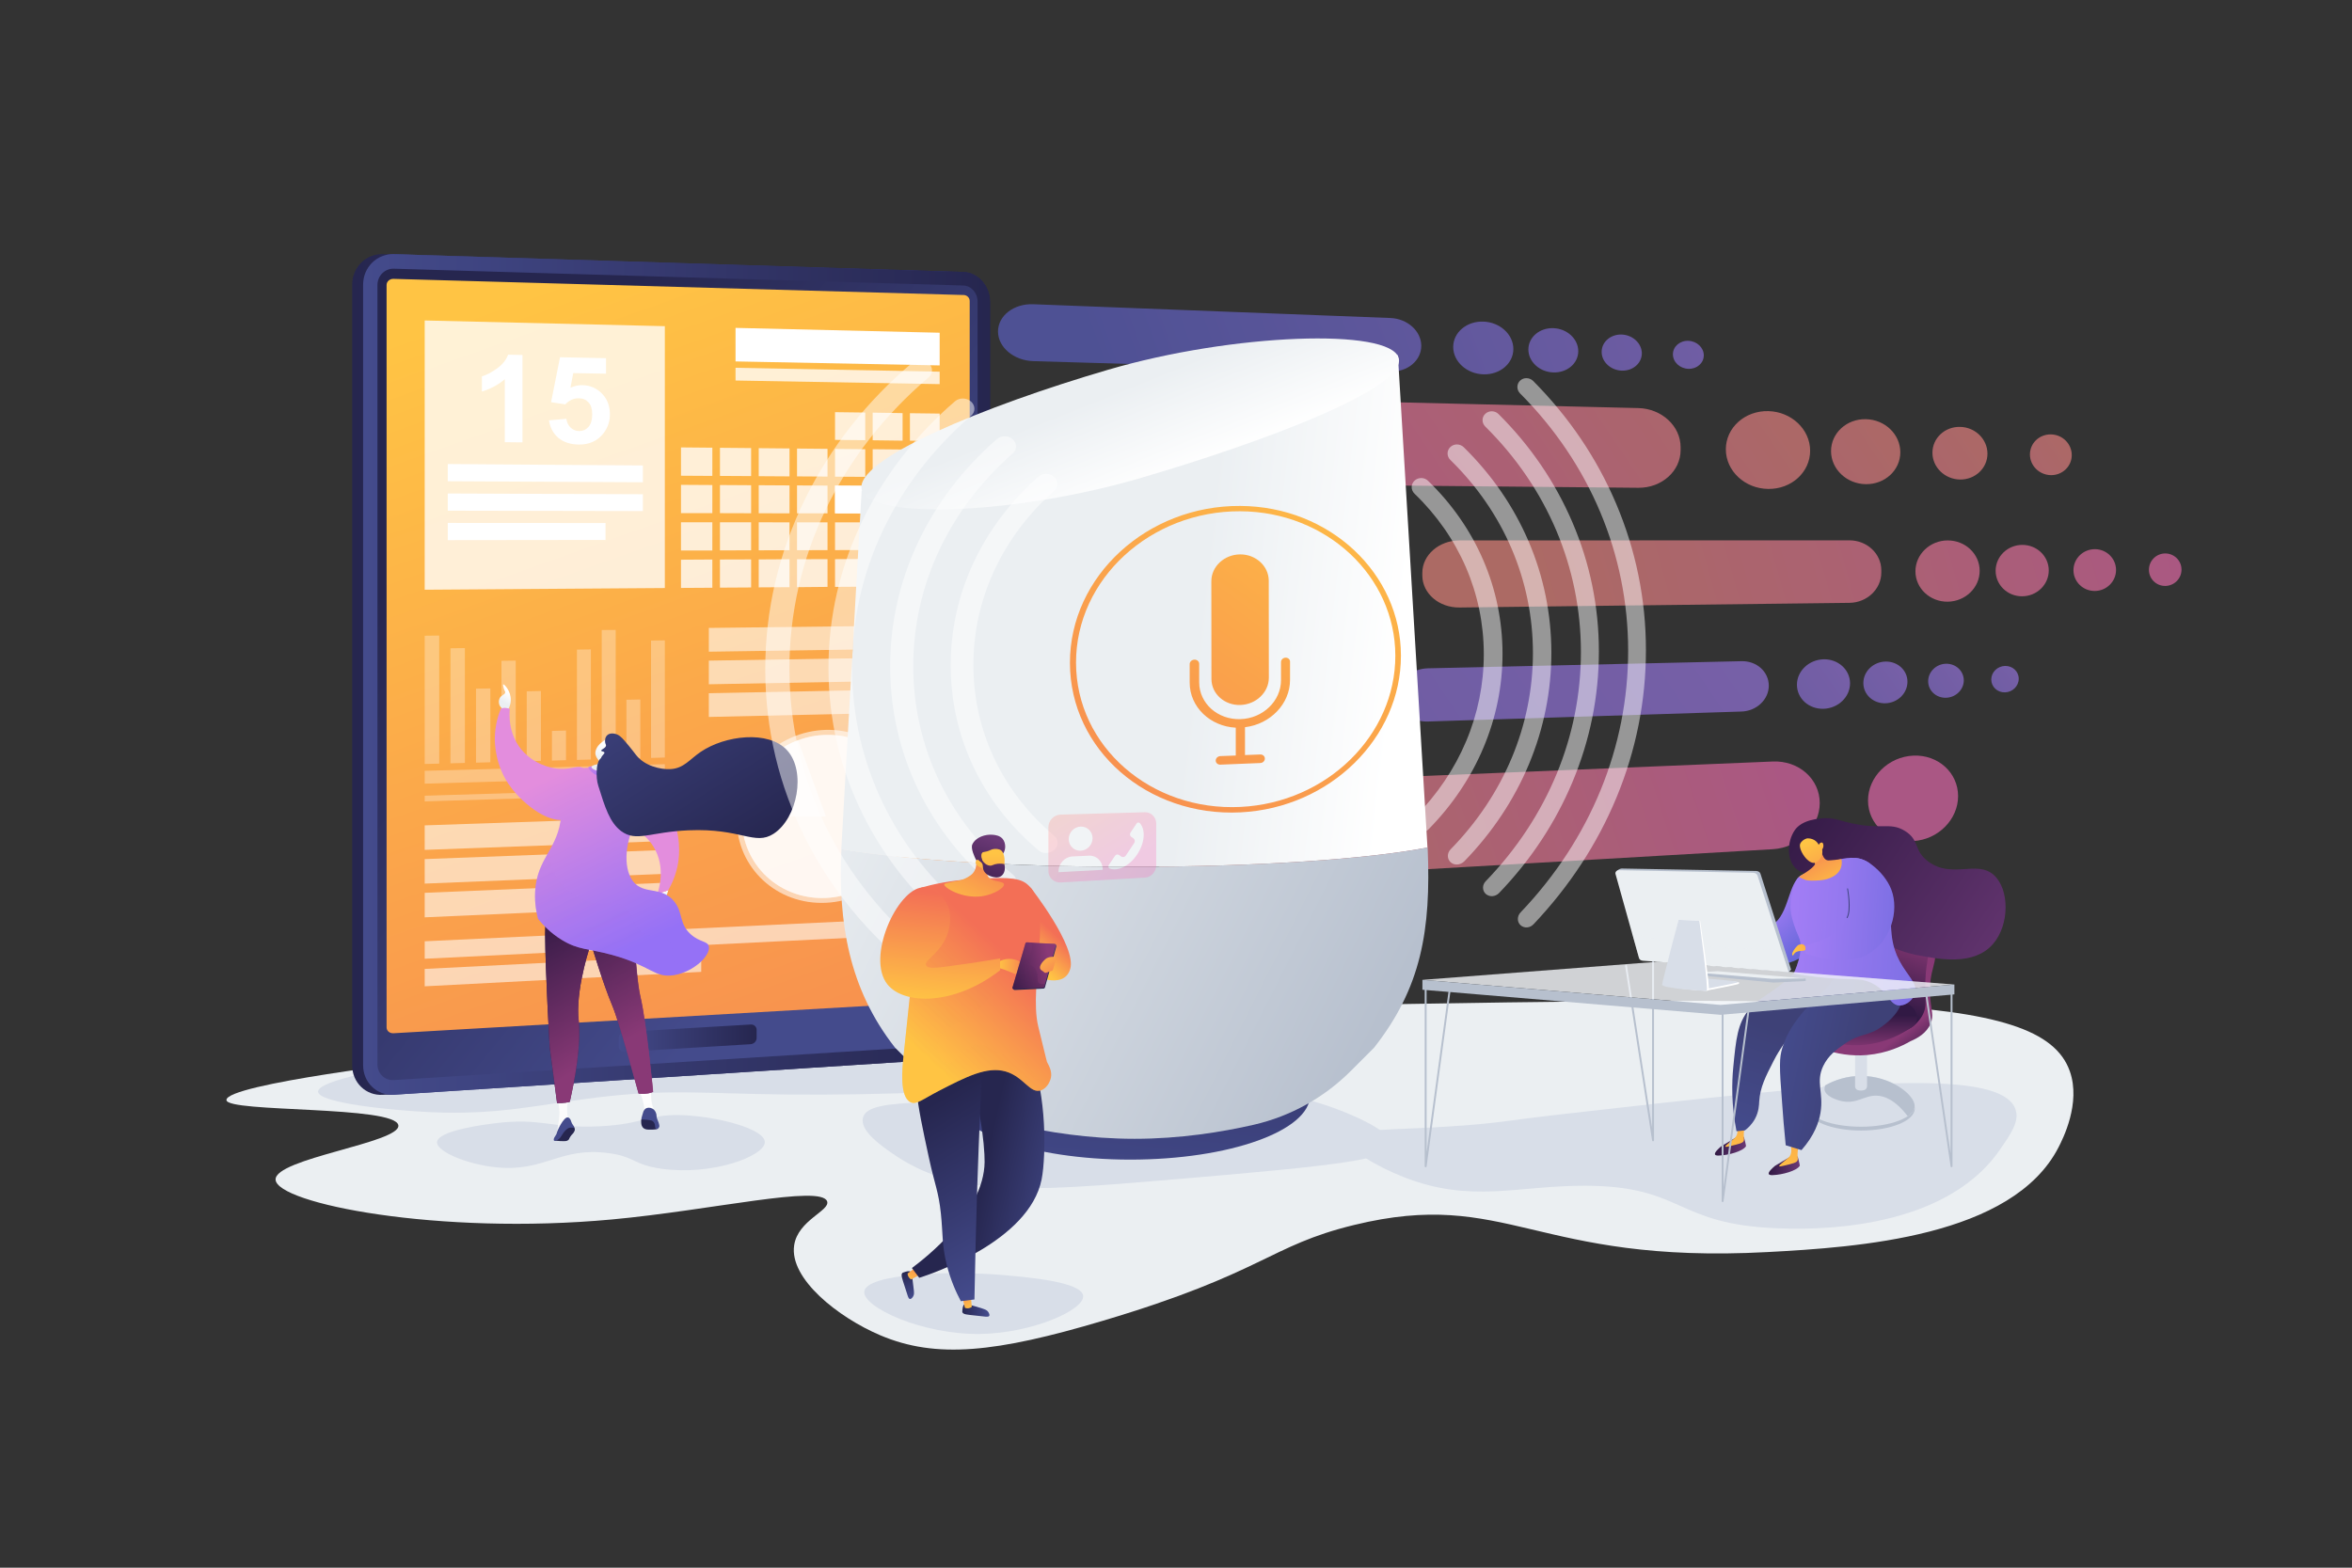 <?xml version="1.0" encoding="utf-8"?>
<!-- Generator: Adobe Illustrator 27.7.0, SVG Export Plug-In . SVG Version: 6.00 Build 0)  -->
<svg version="1.1" xmlns="http://www.w3.org/2000/svg" xmlns:xlink="http://www.w3.org/1999/xlink" x="0px" y="0px"
	 viewBox="0 0 2475 1650" style="enable-background:new 0 0 2475 1650;" xml:space="preserve">
<rect x="0" y="0" width="2475" height="1650" fill="#333333" stroke="none"/>
<style type="text/css">
	.st0{display:none;}
	.st1{display:inline;fill:#F4F7FA;}
	.st2{fill:#EBEFF2;}
	.st3{fill:#D8DEE8;}
	.st4{opacity:0.59;}
	.st5{fill:url(#SVGID_1_);}
	.st6{fill:url(#SVGID_00000067193948588372064950000003239817816939410354_);}
	.st7{fill:url(#SVGID_00000133503330680538436940000010195645615652818819_);}
	.st8{fill:url(#SVGID_00000103953475119364744500000010877939002986280609_);}
	.st9{fill:url(#SVGID_00000097483559073255415230000014525469713841075381_);}
	.st10{fill:url(#SVGID_00000165225632245692354800000016754030458357957511_);}
	.st11{fill:url(#SVGID_00000058553819013399334440000001003344309989059477_);}
	.st12{fill:url(#SVGID_00000127759682638424192210000003889989922545205418_);}
	.st13{fill:url(#SVGID_00000130613061466300786930000017737605970194619827_);}
	.st14{fill:url(#SVGID_00000068670068911970608950000014248765656831919784_);}
	.st15{fill:url(#SVGID_00000158727253352644174000000003514515374990723221_);}
	.st16{fill:url(#SVGID_00000085944840561230946280000011532771597774639252_);}
	.st17{fill:url(#SVGID_00000145774176729847325300000013834163564936028318_);}
	.st18{fill:url(#SVGID_00000018215554370941729390000010265399886662470312_);}
	.st19{fill:url(#SVGID_00000159464493446001450710000000081773583436849560_);}
	.st20{fill:url(#SVGID_00000105413869567037152870000010264976212653655682_);}
	.st21{fill:url(#SVGID_00000156587185918810406060000017816764469888010403_);}
	.st22{fill:url(#SVGID_00000158021105170629281350000009684609239852011148_);}
	.st23{fill:url(#SVGID_00000122679395870012298890000016504523631788472709_);}
	.st24{fill:url(#SVGID_00000164514219012304536390000015838589196291646114_);}
	.st25{fill:url(#SVGID_00000153663560619312133670000007567218304343008686_);}
	.st26{fill:url(#SVGID_00000026137300999132750760000004226786886800007833_);}
	.st27{fill:url(#SVGID_00000093166254523794683990000009208951684361173645_);}
	.st28{fill:url(#SVGID_00000159452547862810920290000009519650810211436449_);}
	.st29{fill:url(#SVGID_00000161628512259711398980000002307889356468113792_);}
	.st30{fill:url(#SVGID_00000145032980626547199930000015401530665138758033_);}
	.st31{fill:url(#SVGID_00000078007534464912385520000004488117701797434247_);}
	.st32{fill:url(#SVGID_00000146500958554875831200000005698786431446292361_);}
	.st33{fill:url(#SVGID_00000132085250853538484500000006396054776343974799_);}
	.st34{fill:url(#SVGID_00000085248451710996735830000002965746273842819984_);}
	.st35{fill:url(#SVGID_00000073705305741384481790000013381944262229805471_);}
	.st36{opacity:0.58;fill:#FFFFFF;}
	.st37{opacity:0.78;fill:#FFFFFF;}
	.st38{fill:#FFFFFF;}
	.st39{opacity:0.78;}
	.st40{opacity:0.3;}
	.st41{opacity:0.3;fill:#FFFFFF;}
	.st42{opacity:0.58;}
	.st43{fill:url(#SVGID_00000155129933260130897020000014618166381608144819_);}
	.st44{fill:url(#SVGID_00000148661333224341871590000010500259845082042771_);}
	.st45{fill:url(#SVGID_00000136402745649216871750000016542377534800774048_);}
	.st46{fill:#26264F;}
	.st47{fill:url(#SVGID_00000029042691082028834540000002321953558394956185_);}
	.st48{fill:url(#SVGID_00000078037901499582429500000004476069725302757534_);}
	.st49{fill:url(#SVGID_00000068652598736124447050000018305385171232721045_);}
	.st50{opacity:0.25;fill:url(#SVGID_00000132778840485601243820000015072748110574716844_);}
	.st51{fill:#444B8C;}
	.st52{fill:url(#SVGID_00000116947842021260561980000015327519305290590900_);}
	.st53{fill:url(#SVGID_00000003098309949785316620000007566166029596046492_);}
	.st54{fill:url(#SVGID_00000170243363775707705060000017334594374972097180_);}
	.st55{fill:url(#SVGID_00000097464231297632338230000002365484268011835280_);}
	.st56{fill:url(#SVGID_00000046333338862816570690000002204354993762505107_);}
	.st57{fill:url(#SVGID_00000183230733108126708710000016216526118186980774_);}
	.st58{fill:url(#SVGID_00000021102804452808720550000012508727170699593616_);}
	.st59{opacity:0.3;fill:url(#SVGID_00000028309646168888228760000004018821261523337089_);}
	.st60{fill:url(#SVGID_00000040556724310326059940000016951842285322184328_);}
	.st61{fill:url(#SVGID_00000047774065871349478870000001402010532294862227_);}
	.st62{fill:url(#SVGID_00000052807605795075042230000007556201996817529018_);}
	.st63{fill:url(#SVGID_00000132077962529725591340000017745568112376491160_);}
	.st64{fill:url(#SVGID_00000161632232967718658490000013683769839125016983_);}
	.st65{fill:url(#SVGID_00000132769848544532115190000011082793257121479320_);}
	.st66{fill:url(#SVGID_00000042697558090674716320000013335162394414948006_);}
	.st67{opacity:0.49;}
	.st68{fill:#B7C0CE;}
	.st69{fill:url(#SVGID_00000088823645860668436580000011329489148937604249_);}
	.st70{fill:url(#SVGID_00000183946634363250590880000000530380142684965772_);}
	.st71{fill:url(#SVGID_00000014635528536482467350000012760739326665463999_);}
	.st72{fill:url(#SVGID_00000006678253245814688570000005093661915990860943_);}
	.st73{fill:url(#SVGID_00000029734160928391040030000001296220809444411017_);}
	.st74{fill:url(#SVGID_00000055693507052620496470000007789182845386927493_);}
	.st75{fill:url(#SVGID_00000132783407178242904640000016823346012728463003_);}
	.st76{fill:url(#SVGID_00000157285209093763634920000016751578951621795002_);}
	.st77{fill:url(#SVGID_00000136370549615100185170000014190263552896582334_);}
	.st78{fill:url(#SVGID_00000049205500631772243990000010243700253902026431_);}
	.st79{fill:url(#SVGID_00000178201998239741500400000015547948755875410829_);}
	.st80{fill:url(#SVGID_00000139291202658450588140000010073886843088068225_);}
	.st81{fill:url(#SVGID_00000133488756534992863900000003618695817665602727_);}
	.st82{fill:url(#SVGID_00000129907739581912169990000016733201169061681815_);}
	.st83{fill:url(#SVGID_00000085932969486515181540000003225001907069500831_);}
	.st84{fill:url(#SVGID_00000074417488576711686690000010755886297475617165_);}
	.st85{fill:url(#SVGID_00000173872379426648103390000000128561846364438973_);}
	
		.st86{fill:none;stroke:url(#SVGID_00000002343341700770445220000007144602208674393010_);stroke-linecap:round;stroke-miterlimit:10;}
	.st87{fill:none;stroke:#B7C0CE;stroke-width:2;stroke-linecap:round;stroke-linejoin:round;stroke-miterlimit:10;}
	.st88{opacity:0.81;fill:#F4F7FA;}
	.st89{opacity:0.3;fill:#EBEFF2;}
	.st90{fill:url(#SVGID_00000119113122907112595470000005777890756536279199_);}
	.st91{fill:url(#SVGID_00000104705509710302652810000003972835519523515540_);}
	.st92{fill:url(#SVGID_00000068651076272135592870000011951756303823134875_);}
	.st93{fill:url(#SVGID_00000108302276940202993050000008073579793970096005_);}
	.st94{fill:url(#SVGID_00000008124262607883132220000008301258524533535873_);}
	.st95{fill:url(#SVGID_00000039093419662411503950000013414687448094996126_);}
	.st96{fill:url(#SVGID_00000147905329853448041620000006283942474694343603_);}
	.st97{fill:url(#SVGID_00000021822666901779231430000003889083707492850818_);}
	.st98{fill:url(#SVGID_00000077293521844141289430000016872120612616826807_);}
	.st99{fill:url(#SVGID_00000155126038057099614890000008050117129189529482_);}
	.st100{fill:url(#SVGID_00000139997812551126973260000015895143168333139871_);}
	.st101{opacity:0.3;fill:url(#SVGID_00000006666020587160693860000013707056745131883147_);}
	.st102{fill:url(#SVGID_00000045613153067849895840000000697906473638415504_);}
	.st103{opacity:0.3;fill:url(#SVGID_00000027563214121746075360000008747829557229307038_);}
	.st104{fill:url(#SVGID_00000124159725111496908240000015047115429587043469_);}
	.st105{fill:url(#SVGID_00000104678010651743816170000000045400149259716257_);}
	.st106{fill:url(#SVGID_00000033371620212751245740000013715077339495976115_);}
	.st107{fill:url(#SVGID_00000158020792625155738840000016591646376234710667_);}
	.st108{fill:url(#SVGID_00000034795178344393912060000012260235351929837481_);}
	.st109{opacity:0.29;}
	.st110{fill:url(#SVGID_00000147194667271831132790000003172490767784485772_);}
</style>
<g id="Background" class="st0">
	<rect class="st1" width="2475" height="1650"/>
</g>
<g id="Illustration">
	<g>
		<path class="st2" d="M1248,1060.8c-27.1,0.5-380.1,6.6-797,55.2c0,0-214.1,24.9-212.7,41.9c1.1,13.3,178.4,5.6,180.9,26.6
			c2.1,18.3-130.2,34.8-129.2,57.1c1.2,25.1,171.5,58.8,353.8,41.9c105.1-9.7,220.5-36.9,226.6-19c3.3,9.8-30.7,19.7-34.7,46.1
			c-5.4,35.4,46.7,76.1,90.4,94.7c59.2,25.2,122.3,18.2,234.5-15.2c170-50.6,174.6-79,264.3-100.8c161.3-39.3,189.8,41.7,435.2,28.5
			c94.6-5.1,257.6-15.7,306.1-110.3c4.4-8.6,23.7-46.3,11.9-79.9C2147.7,1040.5,1934.3,1048.8,1248,1060.8z"/>
		<path class="st3" d="M908,1176.8c-2.9,13.3,18.1,28.2,30.9,37.1c65.3,45.5,138.4,40.8,292,27.8c186.6-15.7,231.8-21.7,233.3-37.1
			c0.3-2.6-0.1-12.8-41.7-30.9c-87.3-38-161.9-26.7-259.6-20.1C995.8,1165,913.4,1152,908,1176.8z"/>
		<path class="st3" d="M1648.1,1172.2c-63,7.1-67.1,9.3-108.2,12.4c-76.7,5.7-117.8,2.2-120.5,13.9c-2.6,11,30.1,29.5,57.2,40.2
			c71.3,28.2,119.5,9.1,191.6,9.3c104.3,0.3,93.2,40.6,202.4,44.8c26.9,1,171.5,6.6,233.3-81.9c12.2-17.5,21.4-30.7,17-43.3
			C2104.5,1120.5,1919.8,1141.4,1648.1,1172.2z"/>
		<path class="st3" d="M1057.9,1342.2c25.8,2.3,80.3,7.2,81.9,21.6c1.6,14.9-53.7,39.4-108.2,40.2c-61.6,0.9-124.2-28.4-122.1-44.8
			C912,1340.4,1000.2,1337,1057.9,1342.2z"/>
		<path class="st3" d="M334.7,1149c0.4,12,78,19.8,119,21.6c71.1,3.2,113.9-8.1,174.6-15.5c76.2-9.2,112.1-4,200.9-3.1
			c195.8,2,426.4-19.4,426.5-34c0-13.5-196.7-30.4-387.8-29.4C601,1090.2,334,1126.7,334.7,1149z"/>
		<g class="st4">
			<g>
				<linearGradient id="SVGID_1_" gradientUnits="userSpaceOnUse" x1="1817.904" y1="211.085" x2="1246.609" y2="597.853">
					<stop  offset="0" style="stop-color:#FF9085"/>
					<stop  offset="1" style="stop-color:#FB6FBB"/>
				</linearGradient>
				<path class="st5" d="M1724,513.4l-556.1-5.2c-29.9-0.3-54.4-20.5-54.4-45.2v-3.4c0-24.7,24.5-44.1,54.4-43.4l556.1,13.3
					c24.7,0.6,44.5,19,44.5,41.2v3C1768.5,495.8,1748.7,513.6,1724,513.4z"/>
				
					<linearGradient id="SVGID_00000152977282673531117250000011063046079472751520_" gradientUnits="userSpaceOnUse" x1="1933.689" y1="424.05" x2="1445.13" y2="754.806">
					<stop  offset="0" style="stop-color:#FF9085"/>
					<stop  offset="1" style="stop-color:#FB6FBB"/>
				</linearGradient>
				<path style="fill:url(#SVGID_00000152977282673531117250000011063046079472751520_);" d="M1904.8,474.4
					c0,22.5-19.6,40.5-44,40.2c-24.6-0.2-44.7-18.9-44.7-41.7c0-22.8,20.1-40.8,44.7-40.2C1885.2,433.3,1904.8,452,1904.8,474.4z"/>
				
					<linearGradient id="SVGID_00000043422602889113216500000018265791765701224639_" gradientUnits="userSpaceOnUse" x1="2023.709" y1="434.467" x2="1620.859" y2="707.198">
					<stop  offset="0" style="stop-color:#FF9085"/>
					<stop  offset="1" style="stop-color:#FB6FBB"/>
				</linearGradient>
				<path style="fill:url(#SVGID_00000043422602889113216500000018265791765701224639_);" d="M1999.7,476
					c0,18.8-16.1,33.8-36.2,33.6c-20.2-0.2-36.7-15.8-36.7-34.8c0-19,16.5-34.1,36.7-33.6C1983.6,441.6,1999.7,457.2,1999.7,476z"/>
				
					<linearGradient id="SVGID_00000121272898157513758930000001347182416892043906_" gradientUnits="userSpaceOnUse" x1="2110.787" y1="444.307" x2="1788.573" y2="662.447">
					<stop  offset="0" style="stop-color:#FF9085"/>
					<stop  offset="1" style="stop-color:#FB6FBB"/>
				</linearGradient>
				<path style="fill:url(#SVGID_00000121272898157513758930000001347182416892043906_);" d="M2091.4,477.5
					c0,15.2-12.9,27.4-28.8,27.2c-16-0.2-29.1-12.8-29.1-28.2c0-15.4,13.1-27.6,29.1-27.2C2078.6,449.6,2091.4,462.3,2091.4,477.5z"
					/>
				
					<linearGradient id="SVGID_00000079454522131122654110000006452755680468049560_" gradientUnits="userSpaceOnUse" x1="2195.062" y1="453.613" x2="1948.799" y2="620.334">
					<stop  offset="0" style="stop-color:#FF9085"/>
					<stop  offset="1" style="stop-color:#FB6FBB"/>
				</linearGradient>
				<path style="fill:url(#SVGID_00000079454522131122654110000006452755680468049560_);" d="M2180.1,479c0,11.8-9.8,21.2-21.9,21.1
					c-12.2-0.2-22.1-9.9-22.1-21.8c0-11.9,9.9-21.3,22.1-21.1C2170.4,457.4,2180.1,467.2,2180.1,479z"/>
			</g>
			<g>
				
					<linearGradient id="SVGID_00000066491541034821079680000015651258443142170019_" gradientUnits="userSpaceOnUse" x1="1603.232" y1="640.081" x2="2343.589" y2="432.675">
					<stop  offset="0" style="stop-color:#FF9085"/>
					<stop  offset="1" style="stop-color:#FB6FBB"/>
				</linearGradient>
				<path style="fill:url(#SVGID_00000066491541034821079680000015651258443142170019_);" d="M1946.1,634.5l-410.2,4.9
					c-21.6,0.3-39.2-14.8-39.2-33.8v-2.6c0-18.9,17.6-34.2,39.2-34.2l410.2-0.1c18.6,0,33.6,14.1,33.6,31.5v2.4
					C1979.7,620,1964.7,634.3,1946.1,634.5z"/>
				
					<linearGradient id="SVGID_00000033329313232377039530000009766675249440678037_" gradientUnits="userSpaceOnUse" x1="1664.685" y1="708.798" x2="2326.062" y2="523.518">
					<stop  offset="0" style="stop-color:#FF9085"/>
					<stop  offset="1" style="stop-color:#FB6FBB"/>
				</linearGradient>
				<path style="fill:url(#SVGID_00000033329313232377039530000009766675249440678037_);" d="M2083.2,600.8
					c0,17.7-15,32.2-33.6,32.5c-18.7,0.2-34-14.1-34-32s15.3-32.5,34-32.5C2068.2,568.8,2083.2,583.1,2083.2,600.8z"/>
				
					<linearGradient id="SVGID_00000104684963634471094740000004142685317999488389_" gradientUnits="userSpaceOnUse" x1="1682.187" y1="725.417" x2="2325.285" y2="545.258">
					<stop  offset="0" style="stop-color:#FF9085"/>
					<stop  offset="1" style="stop-color:#FB6FBB"/>
				</linearGradient>
				<path style="fill:url(#SVGID_00000104684963634471094740000004142685317999488389_);" d="M2155.9,600.4
					c0,14.9-12.4,27-27.8,27.2c-15.5,0.2-28.1-11.9-28.1-26.9s12.6-27.2,28.1-27.2C2143.5,573.5,2155.9,585.5,2155.9,600.4z"/>
				
					<linearGradient id="SVGID_00000124132243609841808770000005789991677279226547_" gradientUnits="userSpaceOnUse" x1="1700.9" y1="741.082" x2="2326.492" y2="565.828">
					<stop  offset="0" style="stop-color:#FF9085"/>
					<stop  offset="1" style="stop-color:#FB6FBB"/>
				</linearGradient>
				<path style="fill:url(#SVGID_00000124132243609841808770000005789991677279226547_);" d="M2226.7,599.9c0,12.1-10,22-22.3,22.1
					c-12.4,0.1-22.5-9.7-22.5-21.9c0-12.2,10.1-22.1,22.5-22.1C2216.7,578,2226.7,587.8,2226.7,599.9z"/>
				
					<linearGradient id="SVGID_00000106846423776613216490000007839634952683276213_" gradientUnits="userSpaceOnUse" x1="1720.703" y1="755.855" x2="2329.516" y2="585.3">
					<stop  offset="0" style="stop-color:#FF9085"/>
					<stop  offset="1" style="stop-color:#FB6FBB"/>
				</linearGradient>
				<path style="fill:url(#SVGID_00000106846423776613216490000007839634952683276213_);" d="M2295.6,599.5
					c0,9.4-7.6,17.1-17.1,17.2c-9.5,0.1-17.2-7.5-17.2-17s7.7-17.2,17.2-17.2C2287.9,582.5,2295.6,590.1,2295.6,599.5z"/>
			</g>
			<g>
				
					<linearGradient id="SVGID_00000060030290652950076630000011734172174397626541_" gradientUnits="userSpaceOnUse" x1="1312.003" y1="943.716" x2="1877.968" y2="756.363">
					<stop  offset="0" style="stop-color:#FF9085"/>
					<stop  offset="1" style="stop-color:#FB6FBB"/>
				</linearGradient>
				<path style="fill:url(#SVGID_00000060030290652950076630000011734172174397626541_);" d="M1865.4,801.5l-598,24.8
					c-33.9,1.4-61.7,25.6-61.7,54.1l0,0c0,28.5,27.8,49.9,61.7,48l598-34.6c27.5-1.6,49.5-23.3,49.5-48.6l0,0
					C1914.9,819.9,1892.9,800.3,1865.4,801.5z"/>
				
					<linearGradient id="SVGID_00000110463206824713438100000001107546048870117792_" gradientUnits="userSpaceOnUse" x1="1437.132" y1="1030.922" x2="1919.702" y2="871.175">
					<stop  offset="0" style="stop-color:#FF9085"/>
					<stop  offset="1" style="stop-color:#FB6FBB"/>
				</linearGradient>
				<path style="fill:url(#SVGID_00000110463206824713438100000001107546048870117792_);" d="M2013.5,795.3
					c-26.3,1.1-47.8,22.3-47.8,47.3c0,25,21.5,44.1,47.8,42.6c26-1.5,47-22.7,47-47.3C2060.5,813.3,2039.5,794.2,2013.5,795.3z"/>
			</g>
			<g>
				
					<linearGradient id="SVGID_00000043418849042651505340000004446702259560496570_" gradientUnits="userSpaceOnUse" x1="1941.049" y1="115.835" x2="1159.399" y2="396.908">
					<stop  offset="0" style="stop-color:#AA80F9"/>
					<stop  offset="0.996" style="stop-color:#6165D7"/>
				</linearGradient>
				<path style="fill:url(#SVGID_00000043418849042651505340000004446702259560496570_);" d="M1463.1,334.7l-375.8-14.5
					c-20.4-0.8-37.1,12.1-37.1,28.7s16.7,30.6,37.1,31.2l375.8,11c18,0.5,32.5-11.6,32.5-27.1S1481.1,335.4,1463.1,334.7z"/>
				
					<linearGradient id="SVGID_00000108997724575138016060000000452408944101690785_" gradientUnits="userSpaceOnUse" x1="1932.497" y1="232.538" x2="1227.404" y2="486.081">
					<stop  offset="0" style="stop-color:#AA80F9"/>
					<stop  offset="0.996" style="stop-color:#6165D7"/>
				</linearGradient>
				<path style="fill:url(#SVGID_00000108997724575138016060000000452408944101690785_);" d="M1561,338.5
					c-17.5-0.7-31.8,11.3-31.8,26.7c0,15.4,14.3,28.3,31.8,28.8c17.4,0.5,31.5-11.4,31.5-26.7C1592.5,352,1578.4,339.1,1561,338.5z"
					/>
				
					<linearGradient id="SVGID_00000090288323481901987640000000798228831547390337_" gradientUnits="userSpaceOnUse" x1="1934.544" y1="260.818" x2="1246.035" y2="508.398">
					<stop  offset="0" style="stop-color:#AA80F9"/>
					<stop  offset="0.996" style="stop-color:#6165D7"/>
				</linearGradient>
				<path style="fill:url(#SVGID_00000090288323481901987640000000798228831547390337_);" d="M1634.7,345.4
					c-14.5-0.6-26.4,9.5-26.4,22.4c0,12.9,11.8,23.8,26.4,24.2c14.5,0.4,26.1-9.6,26.1-22.4C1660.8,356.8,1649.1,345.9,1634.7,345.4
					z"/>
				
					<linearGradient id="SVGID_00000032632807317544281670000003463198415578107836_" gradientUnits="userSpaceOnUse" x1="1938.016" y1="287.872" x2="1265.488" y2="529.706">
					<stop  offset="0" style="stop-color:#AA80F9"/>
					<stop  offset="0.996" style="stop-color:#6165D7"/>
				</linearGradient>
				<path style="fill:url(#SVGID_00000032632807317544281670000003463198415578107836_);" d="M1706.6,352.1
					c-11.7-0.4-21.2,7.7-21.2,18.3c0,10.5,9.5,19.3,21.2,19.7c11.7,0.4,21.1-7.8,21.1-18.3C1727.6,361.4,1718.2,352.6,1706.6,352.1z
					"/>
				
					<linearGradient id="SVGID_00000067930832688645409930000007273273859042212751_" gradientUnits="userSpaceOnUse" x1="1942.806" y1="313.763" x2="1285.685" y2="550.056">
					<stop  offset="0" style="stop-color:#AA80F9"/>
					<stop  offset="0.996" style="stop-color:#6165D7"/>
				</linearGradient>
				<path style="fill:url(#SVGID_00000067930832688645409930000007273273859042212751_);" d="M1776.7,358.7c-9-0.3-16.3,6-16.3,14.2
					c0,8.2,7.3,15,16.3,15.3c9,0.3,16.2-6.1,16.2-14.2C1792.9,365.9,1785.7,359.1,1776.7,358.7z"/>
			</g>
			<g>
				
					<linearGradient id="SVGID_00000173143906564375087080000016163881559446506635_" gradientUnits="userSpaceOnUse" x1="1953.833" y1="531.73" x2="32.72" y2="1832.328">
					<stop  offset="0" style="stop-color:#AA80F9"/>
					<stop  offset="0.996" style="stop-color:#6165D7"/>
				</linearGradient>
				<path style="fill:url(#SVGID_00000173143906564375087080000016163881559446506635_);" d="M1832.6,695.9l-330,7.5
					c-17.9,0.4-32.4,13.3-32.4,28.9l0,0c0,15.6,14.6,27.7,32.4,27.1l330-10.5c15.9-0.5,28.7-12.7,28.7-27.2l0,0
					C1861.3,707,1848.5,695.5,1832.6,695.9z"/>
				
					<linearGradient id="SVGID_00000087380441604363984690000014482235843655827105_" gradientUnits="userSpaceOnUse" x1="1966.139" y1="688.008" x2="1651.046" y2="901.327">
					<stop  offset="0" style="stop-color:#AA80F9"/>
					<stop  offset="0.996" style="stop-color:#6165D7"/>
				</linearGradient>
				<path style="fill:url(#SVGID_00000087380441604363984690000014482235843655827105_);" d="M1919,693.9
					c-15.5,0.4-28.1,12.4-28.1,26.8c0,14.5,12.6,25.8,28.1,25.3c15.4-0.5,27.8-12.5,27.8-26.8S1934.4,693.6,1919,693.9z"/>
				
					<linearGradient id="SVGID_00000039105438944144558740000008571549385554221187_" gradientUnits="userSpaceOnUse" x1="2023.457" y1="691.543" x2="1760.692" y2="869.436">
					<stop  offset="0" style="stop-color:#AA80F9"/>
					<stop  offset="0.996" style="stop-color:#6165D7"/>
				</linearGradient>
				<path style="fill:url(#SVGID_00000039105438944144558740000008571549385554221187_);" d="M1984.1,696.3
					c-12.9,0.3-23.3,10.4-23.3,22.6c0,12.2,10.5,21.7,23.3,21.3c12.8-0.4,23.1-10.5,23.1-22.6C2007.3,705.5,1996.9,696,1984.1,696.3
					z"/>
				
					<linearGradient id="SVGID_00000021087308714396507540000012782248842931731357_" gradientUnits="userSpaceOnUse" x1="2079.568" y1="694.913" x2="1867.102" y2="838.753">
					<stop  offset="0" style="stop-color:#AA80F9"/>
					<stop  offset="0.996" style="stop-color:#6165D7"/>
				</linearGradient>
				<path style="fill:url(#SVGID_00000021087308714396507540000012782248842931731357_);" d="M2047.8,698.6
					c-10.4,0.2-18.8,8.5-18.8,18.4c0,9.9,8.4,17.7,18.8,17.4c10.3-0.3,18.7-8.5,18.7-18.4C2066.4,706.1,2058.1,698.4,2047.8,698.6z"
					/>
				
					<linearGradient id="SVGID_00000083079133438579680840000016374210923308751806_" gradientUnits="userSpaceOnUse" x1="2134.51" y1="698.127" x2="1970.417" y2="809.218">
					<stop  offset="0" style="stop-color:#AA80F9"/>
					<stop  offset="0.996" style="stop-color:#6165D7"/>
				</linearGradient>
				<path style="fill:url(#SVGID_00000083079133438579680840000016374210923308751806_);" d="M2109.9,700.9
					c-8,0.2-14.5,6.6-14.5,14.3c0,7.7,6.5,13.8,14.5,13.5c7.9-0.2,14.4-6.6,14.4-14.3C2124.3,706.7,2117.9,700.7,2109.9,700.9z"/>
			</g>
		</g>
		<g>
			<g>
				
					<linearGradient id="SVGID_00000148623433577168887980000014854835102290483867_" gradientUnits="userSpaceOnUse" x1="382.138" y1="709.835" x2="1041.795" y2="709.835">
					<stop  offset="0" style="stop-color:#444B8C"/>
					<stop  offset="0.996" style="stop-color:#26264F"/>
				</linearGradient>
				<path style="fill:url(#SVGID_00000148623433577168887980000014854835102290483867_);" d="M1041.8,1080.9
					c0,17-12.6,31.6-28.1,32.6l-599.2,38.7c-17.8,1.2-32.4-12.8-32.4-31V299.6c0-18.3,14.5-32.6,32.4-32.1l599.2,18.7
					c15.5,0.5,28.1,14.7,28.1,31.6V1080.9z"/>
				
					<linearGradient id="SVGID_00000075120793688171203070000005954972438052879236_" gradientUnits="userSpaceOnUse" x1="126.686" y1="-662.793" x2="478.672" y2="-1092.997" gradientTransform="matrix(0 -1 1 0 1569.198 1003.606)">
					<stop  offset="0" style="stop-color:#444B8C"/>
					<stop  offset="0.996" style="stop-color:#26264F"/>
				</linearGradient>
				<path style="fill:url(#SVGID_00000075120793688171203070000005954972438052879236_);" d="M397.2,300v820.2
					c0,9.8,7.7,17.2,17.3,16.6l474-29.8l125.2-7.9c8.3-0.5,15-8.3,15-17.4V317.4c0-9.1-6.7-16.7-15-16.9L884,296.7l-469.5-13.9
					C405,282.5,397.2,290.2,397.2,300z"/>
				
					<linearGradient id="SVGID_00000020368965244624922350000018117594616637629621_" gradientUnits="userSpaceOnUse" x1="572.131" y1="301.133" x2="1048.262" y2="1640.527">
					<stop  offset="0" style="stop-color:#FFC444"/>
					<stop  offset="0.996" style="stop-color:#F36F56"/>
				</linearGradient>
				<path style="fill:url(#SVGID_00000020368965244624922350000018117594616637629621_);" d="M1020.4,1046.4c0,3.4-2.8,6.3-6.3,6.5
					L414,1087.5c-4,0.2-7.2-2.5-7.2-6.2V299.9c0-3.6,3.3-6.5,7.2-6.4l600.1,17c3.5,0.1,6.3,2.9,6.3,6.3V1046.4z"/>
				
					<linearGradient id="SVGID_00000134939979961666746670000013253196974810125711_" gradientUnits="userSpaceOnUse" x1="650.996" y1="1092.71" x2="796.111" y2="1092.71">
					<stop  offset="0" style="stop-color:#444B8C"/>
					<stop  offset="0.996" style="stop-color:#26264F"/>
				</linearGradient>
				<path style="fill:url(#SVGID_00000134939979961666746670000013253196974810125711_);" d="M790,1099l-132.6,8.1
					c-3.5,0.2-6.3-2.3-6.3-5.7v-8.8c0-3.4,2.8-6.2,6.3-6.5l132.6-7.8c3.4-0.2,6.2,2.3,6.2,5.6v8.7
					C796.1,1095.9,793.4,1098.7,790,1099z"/>
			</g>
			<g>
				
					<linearGradient id="SVGID_00000183936057343493214220000009162334643062329237_" gradientUnits="userSpaceOnUse" x1="370.66" y1="709.927" x2="1030.592" y2="709.927">
					<stop  offset="3.597000e-03" style="stop-color:#26264F"/>
					<stop  offset="1" style="stop-color:#444B8C"/>
				</linearGradient>
				<path style="fill:url(#SVGID_00000183936057343493214220000009162334643062329237_);" d="M1030.6,1081c0,17-12.6,31.6-28.1,32.6
					L403,1152.3c-17.8,1.2-32.4-12.8-32.4-31V299.6c0-18.3,14.5-32.7,32.4-32.1l599.4,18.7c15.5,0.5,28.1,14.7,28.1,31.6V1081z"/>
				
					<linearGradient id="SVGID_00000151516677843893133030000015853114883770514824_" gradientUnits="userSpaceOnUse" x1="382.138" y1="709.835" x2="1041.795" y2="709.835">
					<stop  offset="0" style="stop-color:#444B8C"/>
					<stop  offset="0.996" style="stop-color:#26264F"/>
				</linearGradient>
				<path style="fill:url(#SVGID_00000151516677843893133030000015853114883770514824_);" d="M1041.8,1080.9
					c0,17-12.6,31.6-28.1,32.6l-599.2,38.7c-17.8,1.2-32.4-12.8-32.4-31V299.6c0-18.3,14.5-32.6,32.4-32.1l599.2,18.7
					c15.5,0.5,28.1,14.7,28.1,31.6V1080.9z"/>
				
					<linearGradient id="SVGID_00000130631652468337284360000001073928717259429531_" gradientUnits="userSpaceOnUse" x1="126.686" y1="-662.793" x2="478.672" y2="-1092.997" gradientTransform="matrix(0 -1 1 0 1569.198 1003.606)">
					<stop  offset="0" style="stop-color:#444B8C"/>
					<stop  offset="0.996" style="stop-color:#26264F"/>
				</linearGradient>
				<path style="fill:url(#SVGID_00000130631652468337284360000001073928717259429531_);" d="M397.2,300v820.2
					c0,9.8,7.7,17.2,17.3,16.6l474-29.8l125.2-7.9c8.3-0.5,15-8.3,15-17.4V317.4c0-9.1-6.7-16.7-15-16.9L884,296.7l-469.5-13.9
					C405,282.5,397.2,290.2,397.2,300z"/>
				
					<linearGradient id="SVGID_00000104695993185419603830000016221073579481696166_" gradientUnits="userSpaceOnUse" x1="572.131" y1="301.133" x2="1048.262" y2="1640.527">
					<stop  offset="0" style="stop-color:#FFC444"/>
					<stop  offset="0.996" style="stop-color:#F36F56"/>
				</linearGradient>
				<path style="fill:url(#SVGID_00000104695993185419603830000016221073579481696166_);" d="M1020.4,1046.4c0,3.4-2.8,6.3-6.3,6.5
					L414,1087.5c-4,0.2-7.2-2.5-7.2-6.2V299.9c0-3.6,3.3-6.5,7.2-6.4l600.1,17c3.5,0.1,6.3,2.9,6.3,6.3V1046.4z"/>
				
					<linearGradient id="SVGID_00000020399102947775590660000008831429424922346907_" gradientUnits="userSpaceOnUse" x1="650.996" y1="1092.71" x2="796.111" y2="1092.71">
					<stop  offset="0" style="stop-color:#444B8C"/>
					<stop  offset="0.996" style="stop-color:#26264F"/>
				</linearGradient>
				<path style="fill:url(#SVGID_00000020399102947775590660000008831429424922346907_);" d="M790,1099l-132.6,8.1
					c-3.5,0.2-6.3-2.3-6.3-5.7v-8.8c0-3.4,2.8-6.2,6.3-6.5l132.6-7.8c3.4-0.2,6.2,2.3,6.2,5.6v8.7
					C796.1,1095.9,793.4,1098.7,790,1099z"/>
			</g>
			<polygon class="st36" points="988.8,965.1 446.9,990.7 446.9,1009.1 988.8,982.4 			"/>
			<polygon class="st36" points="737.9,1005.1 446.9,1019.8 446.9,1038.1 737.9,1022.9 			"/>
			<g>
				<polygon class="st37" points="699.6,618.9 446.9,620.7 446.9,337.3 699.6,343.3 				"/>
				<g>
					<path class="st38" d="M549.8,465.6l-18.6-0.2v-66.3c-6.8,5.9-14.9,10.2-24.1,13v-16c4.9-1.4,10.2-4.2,15.9-8.3
						c5.7-4.1,9.6-8.9,11.7-14.5l15.1,0.3V465.6z"/>
					<path class="st38" d="M577.7,442.4l18.3-1.6c0.5,3.9,2.1,7.1,4.6,9.4c2.6,2.3,5.5,3.5,8.9,3.5c3.8,0,7.1-1.4,9.7-4.3
						c2.6-2.9,4-7.4,4-13.3c0-5.6-1.3-9.8-3.9-12.6c-2.6-2.8-6-4.3-10.3-4.3c-5.3-0.1-10,2.1-14.2,6.4l-14.9-2.3l9.4-47.3l48.4,1
						v16.3l-34.5-0.6l-2.9,15.4c4.1-1.9,8.3-2.8,12.5-2.7c8.1,0.1,15,3.1,20.6,8.8c5.6,5.7,8.4,13,8.4,22c0,7.5-2.3,14.1-6.8,19.9
						c-6.2,7.9-14.8,11.9-25.8,11.8c-8.8-0.1-16-2.4-21.6-7C582.1,456.2,578.8,450,577.7,442.4z"/>
				</g>
				<g>
					<polygon class="st38" points="676.5,507.6 471.2,506.5 471.2,488.4 676.5,489.9 					"/>
					<polygon class="st38" points="676.5,537.9 471.2,537.5 471.2,519.4 676.5,520.2 					"/>
					<polygon class="st38" points="637.2,568.3 471.2,568.5 471.2,550.4 637.2,550.5 					"/>
				</g>
			</g>
			<g>
				<g class="st39">
					<polygon class="st38" points="910.5,463.3 878.7,463 878.7,433.8 910.5,434.2 					"/>
					<polygon class="st38" points="949.8,463.8 918.3,463.4 918.3,434.3 949.8,434.8 					"/>
					<polygon class="st38" points="988.8,464.2 957.5,463.8 957.5,434.9 988.8,435.3 					"/>
					<polygon class="st38" points="749.6,500.9 716.6,500.7 716.6,470.9 749.6,471.2 					"/>
					<polygon class="st38" points="790.4,501.1 757.6,500.9 757.6,471.3 790.4,471.6 					"/>
					<polygon class="st38" points="830.8,501.4 798.4,501.2 798.4,471.7 830.8,472 					"/>
					<polygon class="st38" points="870.8,501.6 838.7,501.4 838.7,472.1 870.8,472.4 					"/>
					<polygon class="st38" points="910.5,501.9 878.7,501.7 878.7,472.5 910.5,472.8 					"/>
					<polygon class="st38" points="949.8,502.1 918.3,501.9 918.3,472.8 949.8,473.1 					"/>
					<polygon class="st38" points="988.8,502.4 957.5,502.2 957.5,473.2 988.8,473.5 					"/>
					<polygon class="st38" points="749.6,540.1 716.6,540.1 716.6,510.3 749.6,510.5 					"/>
					<polygon class="st38" points="790.4,540.2 757.6,540.1 757.6,510.5 790.4,510.7 					"/>
					<polygon class="st38" points="830.8,540.3 798.4,540.2 798.4,510.7 830.8,510.9 					"/>
					<polygon class="st38" points="870.8,540.3 838.7,540.3 838.7,510.9 870.8,511.1 					"/>
					<polygon class="st38" points="910.5,540.4 878.7,540.3 878.7,511.1 910.5,511.3 					"/>
					<polygon class="st38" points="949.8,540.5 918.3,540.4 918.3,511.3 949.8,511.5 					"/>
					<polygon class="st38" points="988.8,540.5 957.5,540.5 957.5,511.5 988.8,511.7 					"/>
					<polygon class="st38" points="749.6,579.4 716.6,579.4 716.6,549.7 749.6,549.7 					"/>
					<polygon class="st38" points="790.4,579.2 757.6,579.3 757.6,549.7 790.4,549.7 					"/>
					<polygon class="st38" points="830.8,579.1 798.4,579.2 798.4,549.7 830.8,549.8 					"/>
					<polygon class="st38" points="870.8,579 838.7,579.1 838.7,549.8 870.8,549.8 					"/>
					<polygon class="st38" points="910.5,578.9 878.7,579 878.7,549.8 910.5,549.8 					"/>
					<polygon class="st38" points="949.8,578.8 918.3,578.9 918.3,549.8 949.8,549.8 					"/>
					<polygon class="st38" points="988.8,578.7 957.5,578.8 957.5,549.9 988.8,549.9 					"/>
					<polygon class="st38" points="749.6,618.6 716.6,618.8 716.6,589.1 749.6,588.9 					"/>
					<polygon class="st38" points="790.4,618.3 757.6,618.5 757.6,588.9 790.4,588.8 					"/>
					<polygon class="st38" points="830.8,618 798.4,618.2 798.4,588.8 830.8,588.6 					"/>
					<polygon class="st38" points="870.8,617.7 838.7,618 838.7,588.6 870.8,588.5 					"/>
					<polygon class="st38" points="910.5,617.5 878.7,617.7 878.7,588.5 910.5,588.3 					"/>
					<polygon class="st38" points="949.8,617.2 918.3,617.4 918.3,588.3 949.8,588.2 					"/>
				</g>
				<polygon class="st38" points="988.8,384.6 774,380.4 774,345.1 988.8,350.2 				"/>
				<polygon class="st37" points="988.8,404.3 774,400.5 774,387.1 988.8,391.2 				"/>
				<polygon class="st38" points="910.5,540.4 878.7,540.3 878.7,511.1 910.5,511.3 				"/>
			</g>
			<g>
				<g class="st40">
					<polygon class="st38" points="685.1,797.7 699.6,797.3 699.6,674 685.1,674.2 					"/>
					<polygon class="st38" points="659.2,798.4 673.8,798 673.8,736.2 659.2,736.5 					"/>
					<polygon class="st38" points="633.2,799.1 647.9,798.7 647.9,663 633.2,663.1 					"/>
					<polygon class="st38" points="607.1,799.8 621.8,799.4 621.8,683.5 607.1,683.7 					"/>
					<polygon class="st38" points="580.8,800.5 595.6,800.1 595.6,768.9 580.8,769.3 					"/>
					<polygon class="st38" points="554.3,801.2 569.2,800.8 569.2,727.3 554.3,727.6 					"/>
					<polygon class="st38" points="527.7,802 542.7,801.5 542.7,695.3 527.7,695.5 					"/>
					<polygon class="st38" points="500.9,802.7 516,802.3 516,724.6 500.9,724.8 					"/>
					<polygon class="st38" points="474,803.4 489.2,803 489.2,682.1 474,682.3 					"/>
					<polygon class="st38" points="446.9,804.1 462.2,803.7 462.2,668.9 446.9,669.1 					"/>
				</g>
				<polygon class="st41" points="446.9,824.8 699.6,817.4 699.6,804.3 446.9,811.3 				"/>
				<polygon class="st41" points="446.9,843.5 621.8,838 621.8,832.2 446.9,837.5 				"/>
			</g>
			<g>
				<polygon class="st36" points="745.9,685.9 988.8,682.3 988.8,658 745.9,660.9 				"/>
				<polygon class="st36" points="745.9,720.2 988.8,715.7 988.8,691.4 745.9,695.3 				"/>
				<polygon class="st36" points="745.9,754.6 988.8,749.1 988.8,724.8 745.9,729.6 				"/>
				<g>
					<path class="st36" d="M775.2,862.5c0,50.8,42.2,90.1,93.8,87.7c51-2.3,91.8-44.4,91.8-94.2c0-49.7-40.9-89-91.8-87.8
						C817.5,769.6,775.2,811.8,775.2,862.5z"/>
					<path class="st36" d="M780.7,859.6c1.2-36.6,25.6-68.1,59.1-80.5c9.2-3.4,19-5.4,29.3-5.6c48.1-1.2,86.7,35.9,86.7,82.8
						c0,46.9-38.6,86.7-86.7,88.8c-48.6,2.2-88.4-34.9-88.4-82.8C780.6,861.4,780.6,860.5,780.7,859.6z"/>
					<path class="st36" d="M780.7,859.6c1.2-36.6,25.6-68.1,59.1-80.5c9.2-3.4,19-5.4,29.3-5.6c48.1-1.2,86.7,35.9,86.7,82.8
						c0,46.9-38.6,86.7-86.7,88.8c-48.6,2.2-88.4-34.9-88.4-82.8C780.6,861.4,780.6,860.5,780.7,859.6z"/>
					<g class="st42">
						<path class="st38" d="M780.7,859.6c1.2-36.6,25.6-68.1,59.1-80.5l29.3,80.2L780.7,859.6z"/>
					</g>
				</g>
			</g>
			<g>
				<polygon class="st36" points="446.9,894.5 699.6,885.2 699.6,860.1 446.9,868.7 				"/>
				<polygon class="st36" points="446.9,930 699.6,919.7 699.6,894.6 446.9,904.2 				"/>
				<polygon class="st36" points="446.9,965.5 699.6,954.2 699.6,929.1 446.9,939.7 				"/>
			</g>
		</g>
		<g>
			<path class="st3" d="M521,1182.2c49-6,59.1,5.6,108.9,3.3c49-2.2,52.4-14,92.4-11.6c36,2.2,82.4,14.6,82.5,28.1
				c0.2,14.8-55.5,35.7-108.9,28.1c-29.7-4.2-27.7-12.9-56.1-16.5c-51.6-6.6-66.7,20.6-118.8,14.9c-30.2-3.3-61.6-16.5-61.1-26.4
				C460.7,1189.6,512.3,1183.3,521,1182.2z"/>
			<g>
				<g>
					
						<linearGradient id="SVGID_00000022528647442415592310000014760895482015880083_" gradientUnits="userSpaceOnUse" x1="534.734" y1="729.182" x2="523.662" y2="747.092">
						<stop  offset="0" style="stop-color:#FFFFFF"/>
						<stop  offset="0.506" style="stop-color:#EBEFF2"/>
					</linearGradient>
					<path style="fill:url(#SVGID_00000022528647442415592310000014760895482015880083_);" d="M534.2,747.5
						c1.1-1.7,3.2-5.4,3.3-10.4c0.3-9.7-6.9-17.2-7.9-16.8c-0.5,0.2,0.1,3.1,0.5,4.3c0.8,2.6,1.6,2.9,1.5,4.1
						c-0.1,2.5-3.7,2.6-5.6,5.8c-1.4,2.4-1.5,5.7,0,8.4C528.4,747.3,533.9,747.5,534.2,747.5z"/>
					
						<linearGradient id="SVGID_00000169518169124941150510000002211752921638126487_" gradientUnits="userSpaceOnUse" x1="692.433" y1="941.156" x2="696.904" y2="950.35">
						<stop  offset="0" style="stop-color:#FFFFFF"/>
						<stop  offset="0.506" style="stop-color:#EBEFF2"/>
					</linearGradient>
					<polygon style="fill:url(#SVGID_00000169518169124941150510000002211752921638126487_);" points="687.4,957.6 684.7,948.1 
						696.2,939.5 703.3,936.9 699.1,950.1 					"/>
					
						<linearGradient id="SVGID_00000019662043944882540310000001679189499110620834_" gradientUnits="userSpaceOnUse" x1="679.311" y1="1148.659" x2="691.956" y2="1228.401">
						<stop  offset="0" style="stop-color:#FFFFFF"/>
						<stop  offset="0.664" style="stop-color:#F9F9F9"/>
					</linearGradient>
					<path style="fill:url(#SVGID_00000019662043944882540310000001679189499110620834_);" d="M673.2,1148.7c0,0,6.3,15.8,4.6,22.9
						c6.8-0.1,11.1-1,11.1-1s-2.7-7.2-3.2-10.8c-0.7-4.8-0.7-12.7-0.7-12.7L673.2,1148.7z"/>
					<path class="st46" d="M603.7,1185.7c0.4,0.5,1.1,1.5,1.2,2.9c0,0.8-0.1,1.4-0.4,1.9c-1.1,2.8-2.8,3.2-4.6,6.2
						c-1.1,1.8-0.9,2.4-1.9,3.2c-1.3,1.1-3,1.2-4.4,1.2c-2.4,0-5.8-0.1-10.1-0.6c2.3-2.9,4.7-5.9,7.2-8.9c1.1-1.3,2.2-2.6,3.4-3.8
						l6.6-2.2C601.8,1185.7,602.8,1185.7,603.7,1185.7z"/>
					
						<linearGradient id="SVGID_00000136407718056693628060000005949780174937648000_" gradientUnits="userSpaceOnUse" x1="586.215" y1="1138.005" x2="598.86" y2="1217.748">
						<stop  offset="0" style="stop-color:#FFFFFF"/>
						<stop  offset="0.664" style="stop-color:#F9F9F9"/>
					</linearGradient>
					<path style="fill:url(#SVGID_00000136407718056693628060000005949780174937648000_);" d="M598.2,1153.5c0,0-3.8,19.8,1,25.4
						c4.1,5.5-2,1.6-2,1.6l-7.3,6.4l-4.4,7.6c0,0,4-19.4,3-27.1c-1.1-7.7-1.6-12.9-1.6-12.9L598.2,1153.5z"/>
					
						<linearGradient id="SVGID_00000057106318234012049340000016504471196340648848_" gradientUnits="userSpaceOnUse" x1="-675.867" y1="1046.954" x2="-562.149" y2="1046.954" gradientTransform="matrix(1 0 0 1 1249.563 0)">
						<stop  offset="0" style="stop-color:#311944"/>
						<stop  offset="1" style="stop-color:#893976"/>
					</linearGradient>
					<path style="fill:url(#SVGID_00000057106318234012049340000016504471196340648848_);" d="M583.9,936.7c0,0-10.2,9.1-10.2,46.7
						c0,37.6,4.8,119.2,4.8,119.2l7.7,58.4c0,0,8,0.3,13.4-1.3c4.8-22,12.7-59.3,8.9-90.4c-1.6-33.8,13.4-76.3,13.4-76.3
						s12.9,43,22,64.4c9.1,21.5,26.5,88.8,28.1,93.6c10.7,1,15.2-1.9,15.2-1.9s-6.8-72.4-13.3-99.8c-6.4-27.4-5.9-93.4-16.6-112.2
						C633.3,927.6,583.9,936.7,583.9,936.7z"/>
					
						<linearGradient id="SVGID_00000146499657046695317560000012501598748853631650_" gradientUnits="userSpaceOnUse" x1="-679.481" y1="962.184" x2="-597.553" y2="1099.79" gradientTransform="matrix(1 0 0 1 1249.563 0)">
						<stop  offset="0" style="stop-color:#311944"/>
						<stop  offset="1" style="stop-color:#893976"/>
					</linearGradient>
					<path style="fill:url(#SVGID_00000146499657046695317560000012501598748853631650_);" d="M583.9,936.7c0,0-10.2,9.1-10.2,46.7
						c0,37.6,4.8,119.2,4.8,119.2l7.7,58.4c0,0,8,0.3,13.4-1.3c4.8-22,12.7-59.3,8.9-90.4c-1.6-33.8,13.4-76.3,13.4-76.3
						s12.9,43,22,64.4c9.1,21.5,26.5,88.8,28.1,93.6c10.7,1,15.2-1.9,15.2-1.9s-6.8-72.4-13.3-99.8c-6.4-27.4-5.9-93.4-16.6-112.2
						C633.3,927.6,583.9,936.7,583.9,936.7z"/>
					
						<linearGradient id="SVGID_00000042720199212037674870000009122463068762580102_" gradientUnits="userSpaceOnUse" x1="-647.228" y1="942.981" x2="-565.301" y2="1080.588" gradientTransform="matrix(1 0 0 1 1249.563 0)">
						<stop  offset="0" style="stop-color:#311944"/>
						<stop  offset="1" style="stop-color:#893976"/>
					</linearGradient>
					<path style="opacity:0.25;fill:url(#SVGID_00000042720199212037674870000009122463068762580102_);" d="M636.9,1005.6
						c3.2,20.7,9.5,31.8,25.5,46.1c12.7,9.5,3.2,30.2,8,46.1c1.6,4.8,6.4,9.5,8,14.3c5.9,11.8,0.4,26.3,3.1,38.9
						c4.2-0.6,6.1-1.7,6.1-1.7s-6.8-72.4-13.3-99.8c-6.4-27.4-5.9-93.4-16.6-112.2c-24.2-9.7-73.6-0.5-73.6-0.5s-10.2,9.1-10.2,46.7
						c0,3.1,0,6.4,0.1,10c10.6,9.4,32.3,11.5,45.6,1.1c0.8-0.6,1.7-1,2.6-1.2c0-0.1,0.1-0.2,0.1-0.2s0,0.1,0.1,0.2
						C628.2,992.2,635.5,1000.1,636.9,1005.6z"/>
					<g>
						<path class="st46" d="M676.1,1177.6c0,0-1.6,0-1.4,2c0.1,2-0.7,9,7.3,9.3c8,0.3,9.2-0.6,9.5-0.6c0.3,0-2.1-6.7-2.1-6.7
							l-2.6-3.3l-6.9-0.7L676.1,1177.6z"/>
						<path class="st51" d="M693.8,1184.6c-0.2-1.7-1.1-4.3-2.1-6.5c-1.4-3.2-0.3-4.4-1.6-7.2c-0.5-1-0.9-1.9-1.9-2.9
							c-0.2-0.2-2.4-2.2-5.6-2.1c-0.6,0-1.6,0.1-2.7,0.6c-1.2,0.7-1.9,1.6-2.4,2.5c-0.8,1.4-0.6,1.8-1.9,5.7c-0.1,0.3-0.3,1-0.5,1.9
							c-0.1,0.7-0.2,1.3-0.2,1.7c2.1,0,10.1,0.3,11.8,1.6c1.7,1.2,2.6,3.3,2.6,5.4c0,2.1,1,3.1,2.1,3
							C692.4,1188.3,694.2,1186.6,693.8,1184.6z"/>
					</g>
					<path class="st51" d="M597.2,1176.1c1.8,0,3.1,1.5,4.1,4.9c1,3.4,5.8,6.5,0.2,5.8c-5.6-0.7-9.6,7.2-11.6,10.1
						c-2,2.9-7.3,5.5-7.2,2.7c0.1-2.9,2.5-4.2,3.2-7.1C586.5,1189.5,593.1,1176,597.2,1176.1z"/>
					
						<linearGradient id="SVGID_00000101805978434914401740000007756702310878885000_" gradientUnits="userSpaceOnUse" x1="3842.048" y1="-10597.363" x2="3928.814" y2="-10418.943" gradientTransform="matrix(-0.991 -0.137 0.137 -0.991 5920.048 -9114.174)">
						<stop  offset="3.597120e-03" style="stop-color:#E38DDD"/>
						<stop  offset="1" style="stop-color:#9571F6"/>
					</linearGradient>
					<path style="fill:url(#SVGID_00000101805978434914401740000007756702310878885000_);" d="M691.6,941.2
						c1.3-3.7,9.6-27.8-3.8-49.8c-10.9-18-29.8-23.9-32.5-24.7c-16.4-4.8-24.6,1.4-29.8-4.3c-8.8-9.7,1.2-42.8,20.4-49.4
						c21.7-7.5,47.7,21.2,58.2,40.1c13.8,24.7,10.4,49.3,9.6,54.4c-2.1,13.2-6.9,23.2-10.5,29.4
						C699.4,938.3,695.5,939.8,691.6,941.2z"/>
					
						<linearGradient id="SVGID_00000150813107616139854780000016396223144010308739_" gradientUnits="userSpaceOnUse" x1="585.126" y1="814.375" x2="673.001" y2="995.075">
						<stop  offset="3.597120e-03" style="stop-color:#E38DDD"/>
						<stop  offset="1" style="stop-color:#9571F6"/>
					</linearGradient>
					<path style="fill:url(#SVGID_00000150813107616139854780000016396223144010308739_);" d="M635,808.3c-19.3-0.8-34.3-0.5-42.7,8
						c-8.9,8.9,0.1,18.9-1.8,42.2c-3,35.6-25.7,44.3-27.4,80.5c-0.6,12.2,1.5,22.1,3.1,28.1c5,6.2,13.1,15,25.2,22.3
						c17.5,10.7,27.7,8.8,52.8,15.7c41.1,11.3,44.8,24.7,65.2,21.2c20.6-3.5,38.7-20.8,36.5-30.3c-1.3-5.7-9.6-4.1-19.2-12.8
						c-12.3-11.2-7.6-21.9-16.9-34c-13.5-17.3-32.2-6.7-43.7-21.7c-11.6-15.2-7-45.1,2.8-61.4c6.4-10.6,9.1-23.1,14.6-34.3
						c0.5-0.9,1-2.4,0.7-4.3c-0.9-7.3-13-11.2-22.2-14.1C648,808.9,636.6,808.4,635,808.3z"/>
					
						<linearGradient id="SVGID_00000080172844105616421010000006579495057826292919_" gradientUnits="userSpaceOnUse" x1="-626.166" y1="791.765" x2="-609.373" y2="818.457" gradientTransform="matrix(1 0 0 1 1249.563 0)">
						<stop  offset="3.597120e-03" style="stop-color:#E38DDD"/>
						<stop  offset="1" style="stop-color:#9571F6"/>
					</linearGradient>
					<path style="fill:url(#SVGID_00000080172844105616421010000006579495057826292919_);" d="M618.8,807.5l3.8-1.2
						c0,0,1,5.2,13.3,5.8c6.8,0,11.2-3.8,11.2-3.8l2.6,1.9c0,0-5.7,7.1-14.8,7C623.1,817,618.8,807.5,618.8,807.5z"/>
					<g>
						
							<linearGradient id="SVGID_00000159430310287738357340000016036899941078879650_" gradientUnits="userSpaceOnUse" x1="-605.892" y1="787.67" x2="-624.348" y2="817.525" gradientTransform="matrix(1 0 0 1 1249.563 0)">
							<stop  offset="0" style="stop-color:#FFFFFF"/>
							<stop  offset="0.506" style="stop-color:#EBEFF2"/>
						</linearGradient>
						<path style="fill:url(#SVGID_00000159430310287738357340000016036899941078879650_);" d="M626.5,791.8
							c0.7-5.7,5.2-9.3,6.2-10.1c4.1-3.3,4.9-3.6,6.3-3.9l1.9-0.3c0,0,0.1,0,0.2,0c1.1,0.1,4.5,1.4,5.1,1.8c2,1.4,0.5,11.1-5.4,23.3
							c-0.2,1-0.5,2.1-0.7,3.1c5.2,0.9,6.5,1.8,6.5,2.6c0.1,1.6-5.6,3.7-10.8,3.8c-6.6,0.2-13.6-2.7-13.4-4.8
							c0.1-0.9,1.3-1.9,6.1-2.9c0.7-1.1,1.5-2.1,2.2-3.2C630,800.4,626,796,626.5,791.8z"/>
						
							<linearGradient id="SVGID_00000085962603435618208160000009015346177436293250_" gradientUnits="userSpaceOnUse" x1="-1821.118" y1="-492.451" x2="-1838.978" y2="-463.56" gradientTransform="matrix(0.972 -0.236 0.236 0.972 2522.907 832.176)">
							<stop  offset="0" style="stop-color:#FFFFFF"/>
							<stop  offset="0.506" style="stop-color:#EBEFF2"/>
						</linearGradient>
						<path style="fill:url(#SVGID_00000085962603435618208160000009015346177436293250_);" d="M634.7,789.7c1.5-0.9,2.6,1,1.9,2.7
							c-0.7,1.7-3.1,2.7-4.5,1.7C630.7,793.1,632.7,790.9,634.7,789.7z"/>
						
							<linearGradient id="SVGID_00000181790040645883760800000010202955743755059359_" gradientUnits="userSpaceOnUse" x1="631.652" y1="660.153" x2="786.325" y2="905.995">
							<stop  offset="0" style="stop-color:#444B8C"/>
							<stop  offset="0.996" style="stop-color:#26264F"/>
						</linearGradient>
						<path style="fill:url(#SVGID_00000181790040645883760800000010202955743755059359_);" d="M828.2,789.6
							c-19.7-21.3-65.4-15.5-90.8,1.7c-11.8,8-17.8,17.4-31.8,18.2c-10.6,0.6-27.4-3.4-36.3-14.9c-1.1-1.4-5.6-7.5-12.3-15.2
							c-3-3.4-5.9-6.5-10.5-7.2c-1.2-0.2-5-0.8-7.6,1.7c-2.1,2-2.6,5.5-2,8.1c0.4,1.5,0.8,1.7,0.8,2.7c-0.2,2.8-5.3,4-5,5.4
							c0.2,1,2.8,0.6,3.3,1.9c0.5,1.4-2.4,2.6-3.6,6c-2.3,1.6-3.8,5.4-4.3,10.6c-0.7,7.6,0,13.8,1.5,18.5c7,22.5,12,38.6,24,47.6
							c16,11.9,30.3,0.9,71-0.8c55.6-2.4,69.5,16.5,89.5,3.6C839.1,861.3,848.6,811.8,828.2,789.6z"/>
					</g>
					
						<linearGradient id="SVGID_00000067949449958342401360000012470233518281557435_" gradientUnits="userSpaceOnUse" x1="575.347" y1="818.587" x2="661.774" y2="996.311">
						<stop  offset="3.597120e-03" style="stop-color:#E38DDD"/>
						<stop  offset="1" style="stop-color:#9571F6"/>
					</linearGradient>
					<path style="fill:url(#SVGID_00000067949449958342401360000012470233518281557435_);" d="M536.5,746.1
						c-0.5,4.7-2.2,25.2,12,42.6c13.3,16.2,32.1,19.5,35.6,20c16.9,2.6,24.2-4.7,30.1,0.2c10,8.4,4.7,42.5-13.4,51.7
						c-20.4,10.4-50.1-14.5-63.1-31.8c-17.1-22.6-17.1-47.4-17-52.6c0.3-13.3,3.7-23.9,6.4-30.5c1.1-0.3,2.8-0.7,4.9-0.6
						C533.8,745.3,535.4,745.7,536.5,746.1z"/>
					
						<linearGradient id="SVGID_00000058586919124901472040000016118654866631875732_" gradientUnits="userSpaceOnUse" x1="572.436" y1="820.547" x2="660.31" y2="1001.246">
						<stop  offset="3.597120e-03" style="stop-color:#E38DDD"/>
						<stop  offset="1" style="stop-color:#9571F6"/>
					</linearGradient>
					<path style="opacity:0.3;fill:url(#SVGID_00000058586919124901472040000016118654866631875732_);" d="M710,1012.6
						c-4.9-5.1,0.5-15.3-6.8-22.9c-6.8-7.1-14.5-1.4-25.4-7.4c-14-7.8-10.1-22-23.5-29.7c-9.6-5.5-14.1,0.4-29.1-2.5
						c-14.9-2.9-33.1-13.2-42.1-31.6c-3.8-7.8-5.2-15.6-5.4-22.5c-6.7,12-13.7,23.5-14.6,42.9c-0.6,12.2,1.5,22.1,3.1,28.1
						c5,6.2,13.1,15,25.2,22.3c17.5,10.7,27.7,8.8,52.8,15.7c41.1,11.3,44.8,24.7,65.2,21.2c13.2-2.2,25.3-10.1,31.8-18
						C722.2,1016.8,713.6,1016.3,710,1012.6z"/>
				</g>
			</g>
		</g>
		<g>
			<g>
				
					<linearGradient id="SVGID_00000028321751363156537490000003526742503703683973_" gradientUnits="userSpaceOnUse" x1="1176.512" y1="1275.702" x2="1219.184" y2="866.942">
					<stop  offset="0" style="stop-color:#444B8C"/>
					<stop  offset="0.996" style="stop-color:#26264F"/>
				</linearGradient>
				
					<ellipse style="fill:url(#SVGID_00000028321751363156537490000003526742503703683973_);" cx="1189.4" cy="1152.7" rx="189.2" ry="67.8"/>
				<g>
					
						<linearGradient id="SVGID_00000024717522103766778350000007424607591081989014_" gradientUnits="userSpaceOnUse" x1="1474.292" y1="668.634" x2="1053.39" y2="619.8">
						<stop  offset="0" style="stop-color:#FFFFFF"/>
						<stop  offset="0.506" style="stop-color:#EBEFF2"/>
					</linearGradient>
					<path style="fill:url(#SVGID_00000024717522103766778350000007424607591081989014_);" d="M1471,373.8L906.7,516.5l-21.1,371.8
						c-0.1,1.8-0.2,3.6-0.3,5.4c63.8,11.2,176,18.6,303.9,18.6c134.1,0,251.1-8.2,312.9-20.3c-0.1-1.2-0.1-2.5-0.2-3.7L1471,373.8z"
						/>
					
						<linearGradient id="SVGID_00000059269908975989956850000014378391213788767679_" gradientUnits="userSpaceOnUse" x1="1432.562" y1="1115.873" x2="862.834" y2="827.521">
						<stop  offset="0" style="stop-color:#B7C0CE"/>
						<stop  offset="1" style="stop-color:#EBEFF2"/>
					</linearGradient>
					<path style="fill:url(#SVGID_00000059269908975989956850000014378391213788767679_);" d="M885.4,893.7
						c-3.5,76.8,7.6,146.7,56.4,208.9l24.7,24.7c28,28,63.3,47.6,101.9,56.5c33.5,7.7,77.6,14.8,125.5,14.8
						c47.9,0,91.9-7.1,125.5-14.8c38.6-8.9,73.9-28.5,101.9-56.5l24.7-24.7c49.3-62.8,60.1-122.9,56.3-210.6
						c-61.8,12.1-178.8,20.3-312.9,20.3C1061.5,912.3,949.2,904.8,885.4,893.7z"/>
				</g>
				
					<linearGradient id="SVGID_00000008869477874432303650000007635183853103933339_" gradientUnits="userSpaceOnUse" x1="1215.112" y1="510.197" x2="1136.242" y2="313.939">
					<stop  offset="0" style="stop-color:#FFFFFF"/>
					<stop  offset="0.506" style="stop-color:#EBEFF2"/>
				</linearGradient>
				<path style="fill:url(#SVGID_00000008869477874432303650000007635183853103933339_);" d="M1471.8,376.7
					c9.2,31.5-140.9,88.2-272.2,126.6s-283.5,43.9-292.7,12.4c-9.2-31.5,128.1-88.2,259.4-126.6S1462.6,345.1,1471.8,376.7z"/>
			</g>
			<g>
				<g>
					<g>
						
							<linearGradient id="SVGID_00000034782938660731466050000001004998110132220805_" gradientUnits="userSpaceOnUse" x1="1456.706" y1="448.605" x2="1009.124" y2="1076.194" gradientTransform="matrix(1 -1.000000e-03 1.000000e-03 1 0.373 1.078)">
							<stop  offset="0" style="stop-color:#FFC444"/>
							<stop  offset="0.996" style="stop-color:#F36F56"/>
						</linearGradient>
						<path style="fill:url(#SVGID_00000034782938660731466050000001004998110132220805_);" d="M1305.2,742
							c16.6-0.5,30-13.4,30-28.7l-0.1-102.1c0-15.3-13.5-27.8-30.1-27.7c-16.7,0.1-30.3,12.8-30.3,28.2l0.1,103.1
							C1274.9,730.3,1288.6,742.5,1305.2,742z"/>
						
							<linearGradient id="SVGID_00000011025855036783696330000005165391337179187364_" gradientUnits="userSpaceOnUse" x1="1488.41" y1="471.229" x2="1040.84" y2="1098.801" gradientTransform="matrix(1 -1.000000e-03 1.000000e-03 1 0.373 1.078)">
							<stop  offset="0" style="stop-color:#FFC444"/>
							<stop  offset="0.996" style="stop-color:#F36F56"/>
						</linearGradient>
						<path style="fill:url(#SVGID_00000011025855036783696330000005165391337179187364_);" d="M1352.8,692.2
							c-2.6,0.1-4.8,2.1-4.8,4.6l0,19.1c0,21.9-19.1,40.3-42.7,41c-23.9,0.8-43.4-16.6-43.4-38.8l0-19.4c0-2.5-2.2-4.5-5-4.4
							c-2.7,0.1-5,2.1-5,4.7l0,19.4c0,25.7,21.5,46.1,48.5,47.5l0,29.3l-16.2,0.6c-2.7,0.1-4.9,2.2-4.9,4.7c0,2.5,2.2,4.4,4.9,4.3
							l42-1.7c2.7-0.1,4.8-2.2,4.8-4.7c0-2.5-2.2-4.4-4.8-4.3l-16.1,0.6l0-29.3c26.7-3.2,47.5-24.7,47.4-49.9l0-19.1
							C1357.6,694.1,1355.4,692.1,1352.8,692.2z"/>
					</g>
					
						<linearGradient id="SVGID_00000032630353214249215250000008465335396078600369_" gradientUnits="userSpaceOnUse" x1="1469.194" y1="456.1" x2="1021.624" y2="1083.671" gradientTransform="matrix(1 -9.000000e-04 9.000000e-04 1 -0.664 1.582)">
						<stop  offset="0" style="stop-color:#FFC444"/>
						<stop  offset="0.996" style="stop-color:#F36F56"/>
					</linearGradient>
					<path style="fill:url(#SVGID_00000032630353214249215250000008465335396078600369_);" d="M1305.1,532.5
						c-97.5-0.6-179.3,73.5-179.2,165.2c0.1,91.7,81.9,162.2,179.5,157.3c94.4-4.7,168.9-78.6,168.8-165
						C1474.1,603.7,1399.4,533,1305.1,532.5z M1305.3,849.3c-94,4.6-172.9-63.5-173-151.8c-0.1-88.3,78.6-159.8,172.7-159.4
						c91.1,0.4,163.2,68.6,163.3,152C1468.4,773.6,1396.5,844.9,1305.3,849.3z"/>
				</g>
				<g class="st67">
					<path class="st38" d="M1013.9,980.9c-3.1,0.2-6.1-0.6-8.4-2.5c-41.3-33.6-74.1-74.1-97.2-120.4
						c-24.1-48.3-36.5-100.5-36.5-154.7c-0.1-54.2,12.2-106.9,36.2-156.3c23.1-47.3,55.8-89.3,97-124.7c4.7-4,12.2-3.8,16.9,0.4
						c4.6,4.2,4.7,10.9,0,14.9c-80.3,69.3-125.4,164-125.3,265.2c0.1,101.2,45.3,193.9,125.7,259.7c4.6,3.8,4.6,10.4,0,14.9
						C1020,979.5,1016.9,980.7,1013.9,980.9z"/>
					<path class="st38" d="M969.2,1023.4c-3.1,0.2-6.2-0.6-8.6-2.5c-47.8-38.3-85.9-84.8-112.8-138
						c-28.1-55.6-42.5-115.7-42.5-178.2c-0.1-62.5,14.2-123.3,42.2-180.1c26.8-54.4,64.8-102.5,112.6-142.9c4.7-4,12.4-3.8,17.1,0.5
						c4.7,4.3,4.7,11,0,15c-93.8,79.8-146.6,189.5-146.5,307c0.1,117.5,53.1,224.8,147.1,300.5c4.7,3.8,4.7,10.5,0,15
						C975.4,1021.9,972.3,1023.2,969.2,1023.4z"/>
					<path class="st38" d="M1607,976.1c-2.5,0.2-5-0.6-6.9-2.3c-3.8-3.4-3.8-9.5,0-13.5c73.7-77.2,113.3-174.5,113.2-275.6
						c-0.1-101-40-196.6-113.7-270.6c-3.8-3.8-3.8-9.9,0-13.5c3.8-3.6,10-3.4,13.8,0.4c37.7,38,67,81.4,87.2,129
						c20.8,49,31.4,100.8,31.4,154.2c0,53.4-10.4,105.6-31.1,155.5c-20.2,48.6-49.4,93.2-87,132.9
						C1611.9,974.8,1609.5,975.9,1607,976.1z"/>
					<path class="st38" d="M1570.5,943.2c-2.5,0.2-5-0.6-7-2.3c-3.9-3.5-3.9-9.6,0-13.5c65.1-67.4,100.2-152.7,100.1-241.4
						c-0.1-88.7-35.4-172.5-100.6-237c-3.9-3.8-3.9-9.9,0-13.5c3.9-3.6,10.1-3.5,13.9,0.3c33.5,33.3,59.5,71.5,77.6,113.6
						c18.6,43.3,28,89,28,136.2c0,47.2-9.3,93.4-27.8,137.5c-18,42.9-43.9,82.2-77.4,117C1575.5,941.9,1573,943,1570.5,943.2z"/>
					<path class="st38" d="M1533.6,909.9c-2.6,0.2-5.1-0.6-7.1-2.4c-3.9-3.5-3.9-9.6,0-13.6c56.2-57.5,86.6-130.6,86.6-206.8
						c-0.1-76.2-30.6-148-86.9-203c-3.9-3.8-3.9-9.9,0-13.6c3.9-3.7,10.2-3.6,14.1,0.2c59.7,58.6,92.1,135,92.2,216
						c0.1,81-32.2,158.8-91.8,220C1538.7,908.6,1536.1,909.7,1533.6,909.9z"/>
					<path class="st38" d="M1496.1,876.1c-2.6,0.1-5.2-0.7-7.2-2.4c-4-3.6-4-9.7,0-13.7c47.1-47.5,72.6-108.3,72.5-171.8
						c-0.1-63.4-25.7-123.1-72.9-168.6c-4-3.8-4-10,0-13.7c4-3.7,10.4-3.7,14.3,0.2c50.7,49.1,78.2,113.4,78.3,181.7
						c0.1,68.3-27.4,133.8-77.9,185.1C1501.3,874.8,1498.7,875.9,1496.1,876.1z"/>
					<path class="st38" d="M1101.3,897.8c-3,0.2-5.9-0.7-8.2-2.6c-59.4-49.8-92.6-119.3-92.7-194.7c-0.1-75.5,33.1-146.4,92.4-198.8
						c4.5-4,11.9-3.9,16.4,0.2c4.5,4.1,4.5,10.6,0,14.7c-54.5,48.5-85,113.9-84.9,183.5c0.1,69.6,30.6,133.6,85.2,179.7
						c4.5,3.8,4.5,10.4,0,14.7C1107.2,896.4,1104.2,897.6,1101.3,897.8z"/>
					<path class="st38" d="M1057.9,939c-3,0.2-6-0.7-8.3-2.6c-72.2-59.7-112.8-143.4-112.9-234.7c-0.1-91.2,40.3-176.7,112.4-239.6
						c4.6-4,12-3.9,16.6,0.3c4.6,4.1,4.6,10.8,0,14.8C998.6,536.2,961,616.1,961,701.3c0.1,85.2,37.8,163.5,105.1,219.4
						c4.6,3.8,4.6,10.4,0,14.8C1063.9,937.7,1060.9,938.9,1057.9,939z"/>
				</g>
			</g>
		</g>
		<g>
			<g>
				<ellipse class="st68" cx="1958.4" cy="1166.8" rx="56.5" ry="23.1"/>
				<path class="st3" d="M2014.8,1164.1c0,12-25.3,21.8-56.5,21.8c-31.2,0-56.5-9.7-56.5-21.8c0-12,25.3-31.7,56.5-31.7
					C1989.6,1132.4,2014.8,1152,2014.8,1164.1z"/>
				<path class="st68" d="M2014.8,1164.1c0-12-25.3-31.7-56.5-31.7c-14.4,0-27.5,4.2-37.5,9.9c-0.7,1.5-1,2.9-0.9,4.3
					c0.6,6.8,11.7,10.9,18,12.3c15.9,3.5,23.7-6.1,36.9-5.7c8.1,0.2,19.4,4.3,32.7,21.6C2012.2,1171.6,2014.8,1167.9,2014.8,1164.1z
					"/>
				<path class="st3" d="M1961.4,1147.4c-2.3,0.6-4.4,0.5-6.3,0c-1.8-0.5-3-2.1-3-4l0-54.2h12.6v54.1
					C1964.6,1145.3,1963.3,1147,1961.4,1147.4z"/>
				<g>
					
						<linearGradient id="SVGID_00000103970226627133802480000013454985432530850454_" gradientUnits="userSpaceOnUse" x1="2020.706" y1="1120.945" x2="1997.679" y2="1090.94">
						<stop  offset="0" style="stop-color:#311944"/>
						<stop  offset="1" style="stop-color:#893976"/>
					</linearGradient>
					<path style="fill:url(#SVGID_00000103970226627133802480000013454985432530850454_);" d="M1892,1073.5l19.2-12.1
						c0.8-4.5,9.8-51.9,46.6-66.8c14.9-6.1,31-5.3,39.8-4.9c17.6,0.8,30.2,1.3,36.2,9.7c7.8,10.8-5.3,20.6-2.6,51.4
						c1.1,12.6,3.9,18.2,0.4,26.5c-4.2,10-13.8,15.5-21.3,18.6c-9,5.2-24.6,12.6-45.3,14.5c-34.8,3-60.8-11.9-69.7-17.6
						c-4-1.3-7-4.6-7.8-8.6C1886.6,1080,1888.4,1075.7,1892,1073.5z"/>
					
						<linearGradient id="SVGID_00000106837236721524988290000000233200870035239296_" gradientUnits="userSpaceOnUse" x1="1968.209" y1="1053.919" x2="1997.797" y2="975.486">
						<stop  offset="0" style="stop-color:#311944"/>
						<stop  offset="1" style="stop-color:#893976"/>
					</linearGradient>
					<path style="fill:url(#SVGID_00000106837236721524988290000000233200870035239296_);" d="M2001.4,992.1c13,0.4,21.1,0.2,25.6,6
						c4.7,6.1-0.1,11.3-0.9,33c-0.8,19.8,2.7,27.6-3.7,38.6c0,0-3.3,5.6-8.4,9.8c-18.1,14.8-65,14.6-84.7-16.3
						c-15.7-24.7-9.2-61,9.3-73C1947.7,984.4,1949.8,990.6,2001.4,992.1z"/>
					
						<linearGradient id="SVGID_00000072272700209653307030000012705035764709686427_" gradientUnits="userSpaceOnUse" x1="1951.661" y1="1067.909" x2="1951.209" y2="1106.293">
						<stop  offset="0" style="stop-color:#311944"/>
						<stop  offset="1" style="stop-color:#893976"/>
					</linearGradient>
					<path style="fill:url(#SVGID_00000072272700209653307030000012705035764709686427_);" d="M1890.6,1062.6l19.2-12.1
						c0,0,51.4-16.9,98.9,6.9c5.3,2.7,8.6,8.2,8.6,14.1c0,4.6-2.7,8.7-7,10.5c-8.3,5.7-24.5,15-46.8,17.5
						c-35.5,3.9-61.9-12.4-69.7-17.6c-4-1.3-7-4.6-7.8-8.6C1885.2,1069.1,1887,1064.8,1890.6,1062.6z"/>
				</g>
				<g>
					
						<linearGradient id="SVGID_00000114795970822407413140000016897429297878416543_" gradientUnits="userSpaceOnUse" x1="1778.304" y1="798.151" x2="1839.333" y2="841.824" gradientTransform="matrix(0.982 0.189 -0.189 0.982 259.416 -173.047)">
						<stop  offset="0" style="stop-color:#AA80F9"/>
						<stop  offset="0.996" style="stop-color:#6165D7"/>
					</linearGradient>
					<path style="fill:url(#SVGID_00000114795970822407413140000016897429297878416543_);" d="M1815.8,975.2l-4.2,7.4
						c0,0,26.1,32.4,56.1,32.8c28,0.3,52-23.2,55.5-47.3c3-20.9-8.8-47.7-20.9-48.7c-1.4-0.1-2.5,0.1-3.4,0.4
						c-16.7,4.4-15,37.2-30.8,51.4C1860.3,978.3,1845.6,983.1,1815.8,975.2z"/>
					
						<linearGradient id="SVGID_00000163779159509364358330000008629905916664768675_" gradientUnits="userSpaceOnUse" x1="1804.626" y1="1206.418" x2="1837.37" y2="1206.418">
						<stop  offset="0" style="stop-color:#311944"/>
						<stop  offset="1" style="stop-color:#6B3976"/>
					</linearGradient>
					<path style="fill:url(#SVGID_00000163779159509364358330000008629905916664768675_);" d="M1811.3,1206.4l16.4-9.8h7.4
						c0,0,2.5,9.4,2.2,9.8c-3.3,5.4-18.6,9.5-28.2,9.8c-1.6,0.1-3.8,0.1-4.4-1.1C1803.8,1213.2,1808.1,1209.1,1811.3,1206.4z"/>
					
						<linearGradient id="SVGID_00000086693892230698491890000016810627732227025057_" gradientUnits="userSpaceOnUse" x1="1820.068" y1="1219.322" x2="1868.918" y2="1072.769">
						<stop  offset="0" style="stop-color:#FFC444"/>
						<stop  offset="0.996" style="stop-color:#F36F56"/>
					</linearGradient>
					<path style="fill:url(#SVGID_00000086693892230698491890000016810627732227025057_);" d="M1828,1185.8
						c1.1,6.1-0.3,9.3-1.7,11.1c-1,1.3-1.9,1.6-7.9,6.8c-2,1.7-3,2.6-2.8,3.1c0.3,0.5,2,0.3,5.8-0.7c8.2-2,12.4-3,13.4-5
						c0.9-1.8,0.1-2.6,0.2-7.5c0-3.2,0.7-5.8,1.2-7.4C1833.4,1186.1,1830.7,1185.9,1828,1185.8z"/>
					
						<linearGradient id="SVGID_00000150803971616450992600000009362344301961544861_" gradientUnits="userSpaceOnUse" x1="1861.178" y1="1227.013" x2="1893.922" y2="1227.013">
						<stop  offset="0" style="stop-color:#311944"/>
						<stop  offset="1" style="stop-color:#6B3976"/>
					</linearGradient>
					<path style="fill:url(#SVGID_00000150803971616450992600000009362344301961544861_);" d="M1867.9,1227l16.4-9.8h7.4
						c0,0,2.5,9.4,2.2,9.8c-3.3,5.4-18.6,9.5-28.2,9.8c-1.6,0.1-3.8,0.1-4.4-1.1C1860.3,1233.8,1864.7,1229.7,1867.9,1227z"/>
					
						<linearGradient id="SVGID_00000137133762858582734840000004076898255254345867_" gradientUnits="userSpaceOnUse" x1="1876.62" y1="1239.918" x2="1925.471" y2="1093.364">
						<stop  offset="0" style="stop-color:#FFC444"/>
						<stop  offset="0.996" style="stop-color:#F36F56"/>
					</linearGradient>
					<path style="fill:url(#SVGID_00000137133762858582734840000004076898255254345867_);" d="M1884.6,1206.4
						c1.1,6.1-0.3,9.3-1.7,11.1c-1,1.3-1.9,1.6-7.9,6.8c-2,1.7-3,2.6-2.8,3.1c0.3,0.5,2,0.3,5.8-0.7c8.2-2,12.4-3,13.4-5
						c0.9-1.8,0.1-2.6,0.2-7.5c0-3.2,0.7-5.8,1.2-7.4C1890,1206.7,1887.3,1206.5,1884.6,1206.4z"/>
					
						<linearGradient id="SVGID_00000065057096830241634230000014956837605453400728_" gradientUnits="userSpaceOnUse" x1="1871.456" y1="1202.64" x2="1906.135" y2="1092.888">
						<stop  offset="0" style="stop-color:#444B8C"/>
						<stop  offset="0.996" style="stop-color:#3E4177"/>
					</linearGradient>
					<path style="fill:url(#SVGID_00000065057096830241634230000014956837605453400728_);" d="M1827.3,1190.6
						c-5.6-28.3-4.9-51.6-3.4-67.2c2.9-30.1,4.5-46.1,16.5-60.8c11.4-13.9,21.9-14.4,47.2-37.9c8.3-7.7,14.6-14.6,18.6-19.1
						c37.9-11.1,72.9-6.6,88.3,13.7c1.8,2.3,6.2,7.4,7.1,15c1.9,17-14.7,37.4-33.4,41.6c-23.8,5.4-37.5-19-58.6-10.9
						c-5.9,2.3-10.9,7.9-20.9,19.1c-12.7,14.3-19.8,27.5-22.5,32.8c-8,15.7-14.1,27.4-15,42.4c-0.2,3.5-0.3,10.6-4.4,18.2
						c-3.2,5.9-7.4,9.8-10.6,12.2C1833.2,1190.1,1830.3,1190.4,1827.3,1190.6z"/>
					
						<linearGradient id="SVGID_00000083791856694202399290000004570813898548230590_" gradientUnits="userSpaceOnUse" x1="1876.852" y1="846.861" x2="2146.89" y2="1030.283">
						<stop  offset="0" style="stop-color:#311944"/>
						<stop  offset="1" style="stop-color:#6B3976"/>
					</linearGradient>
					<path style="fill:url(#SVGID_00000083791856694202399290000004570813898548230590_);" d="M1916.6,926.2
						c-3.3-8.3-18.2-3.3-27.5-12.8c-8.7-8.9-8.8-27-0.7-39.3c7.7-11.7,26.3-12.6,30.8-12.9c9.2-0.5,14.8,1.7,23.3,3.9
						c36.6,9.5,45.7-0.7,62.1,9.5c15.8,9.8,8.9,20.5,24.3,32c24.9,18.6,51.1-1.5,68.9,14.1c16.8,14.7,17.2,52.3-0.5,72.8
						c-20.1,23.2-56.3,16.3-80.6,11.6c-5.1-1-30.9-6.4-57.7-26.2c-14.9-11-25.1-22.7-31.5-31.3c-1.5-1.7-3.9-3.8-7-4.1
						c-4.3-0.5-7.1,3.7-8.2,2.9C1910.1,945,1919.6,933.8,1916.6,926.2z"/>
					
						<linearGradient id="SVGID_00000119811953441909021520000014630374373219369405_" gradientUnits="userSpaceOnUse" x1="1875.342" y1="1095.627" x2="1959.371" y2="1112.775">
						<stop  offset="0" style="stop-color:#444B8C"/>
						<stop  offset="0.996" style="stop-color:#3E4177"/>
					</linearGradient>
					<path style="fill:url(#SVGID_00000119811953441909021520000014630374373219369405_);" d="M1879.1,1205.4
						c5.5,1.7,11.1,3.4,16.6,5.1c13.8-15.7,18.4-29.6,20-39.4c3.5-21.2-5.3-32.1,2.9-49.2c5.3-11.1,14.2-17.4,21.7-22.7
						c18-12.7,25.6-7.8,41-19.5c5.8-4.4,19.6-14.9,21.5-32.3c1.6-15.1-6.8-26.4-8.1-28.1c-10.8-14.1-31.2-19.8-51.4-14.6
						c-2.8,7.2-8,18.4-17.1,30.3c-11.5,15-19.1,17.6-30.9,32.6c-5.5,7-14.9,18.9-19.9,35.8c-2.9,9.8-3.3,17.9-0.1,57.3
						C1876.1,1173.2,1877.4,1188.2,1879.1,1205.4z"/>
					<g>
						<g>
							
								<linearGradient id="SVGID_00000036241133808500891000000000874747518272572035_" gradientUnits="userSpaceOnUse" x1="1907.868" y1="1192.153" x2="2164.873" y2="1286.268" gradientTransform="matrix(0.96 -0.282 0.282 0.96 -311.706 366.144)">
								<stop  offset="0" style="stop-color:#AA80F9"/>
								<stop  offset="0.996" style="stop-color:#6165D7"/>
							</linearGradient>
							<path style="fill:url(#SVGID_00000036241133808500891000000000874747518272572035_);" d="M1910.6,915.2c0,0,33.5-21.4,55-7.9
								c2.2,1.4,6.2,4.4,11.8,14.2c20.9,36.8,4.4,57.9,21.5,90c8.6,16.1,19.5,23.7,16.1,34.4c-2,6.4-8.6,12-15.3,12.4
								c-11.1,0.6-12.5-14.4-28.6-22.9c-14.1-7.5-21.5-2.9-59.4-7.2c-10.3-1.2-18.7-2.5-24.1-3.5c9.2-21.1,8.1-32.5,5.1-39
								c-1.1-2.5-4.4-9.5-7-19.7c-0.7-2.6-1.2-5.5-1.4-9.2c0,0-1.1-15.4,6.5-31.1C1891.9,923.5,1893.3,921.1,1910.6,915.2z"/>
						</g>
					</g>
					<g class="st40">
						
							<linearGradient id="SVGID_00000166663806322712243830000004388742600170029696_" gradientUnits="userSpaceOnUse" x1="1906.596" y1="1195.616" x2="2163.607" y2="1289.733" gradientTransform="matrix(0.96 -0.282 0.282 0.96 -311.706 366.144)">
							<stop  offset="0" style="stop-color:#AA80F9"/>
							<stop  offset="0.996" style="stop-color:#6165D7"/>
						</linearGradient>
						<path style="fill:url(#SVGID_00000166663806322712243830000004388742600170029696_);" d="M1998.9,1011.6
							c-17.1-32.1-0.6-53.2-21.5-90c-2.7-4.7-5-7.8-6.9-10c-0.7,5.1-1.3,11.5-1.5,18.9c-0.6,24.9,4.2,34.7-1.4,39.2
							c-8,6.5-23.2-9.5-38.6-2c-7.4,3.6-7,8.8-14.6,13.2c-7,4-15.1,4.2-22.6,2.7c0.4,0.9,0.7,1.6,0.9,2.1c3,6.6,4.1,18-5.1,39
							c5.3,0.9,13.7,2.3,24.1,3.5c37.9,4.3,45.3-0.3,59.4,7.2c16,8.5,17.5,23.6,28.6,22.9c6.7-0.4,13.3-6,15.3-12.4
							C2018.4,1035.3,2007.5,1027.7,1998.9,1011.6z"/>
					</g>
					<g>
						
							<linearGradient id="SVGID_00000094575967136086159760000009261482865436555163_" gradientUnits="userSpaceOnUse" x1="3304.133" y1="1148.608" x2="3306.618" y2="1082.418" gradientTransform="matrix(-0.894 0.448 0.448 0.894 4368.422 -1569.07)">
							<stop  offset="0" style="stop-color:#FFC444"/>
							<stop  offset="0.996" style="stop-color:#F36F56"/>
						</linearGradient>
						<path style="fill:url(#SVGID_00000094575967136086159760000009261482865436555163_);" d="M1915.4,888
							c0.2,2.5,1.3,15.7,7.3,17.4c1.3,0.4,3.5,0.1,8-0.3c2.9-0.3,5.4-0.7,7.1-0.9c0.4,2.2,0.7,5.8-0.8,9.6
							c-4.2,10.6-18.4,12.4-20.4,12.6c-7.2,0.8-14.5,0.6-16.5-0.2c-3-1.2-5.4-2.1-7-3.3c2.3-2,13.2-7.4,16.8-13.1
							c-0.3-2.5-0.7-5-1-7.5C1911,897.4,1913.2,892.7,1915.4,888z"/>
						
							<linearGradient id="SVGID_00000060709768093963473280000012265870717881249208_" gradientUnits="userSpaceOnUse" x1="3303.359" y1="1090.176" x2="3302.295" y2="1175.874" gradientTransform="matrix(-0.894 0.448 0.448 0.894 4368.422 -1569.07)">
							<stop  offset="0" style="stop-color:#FFC444"/>
							<stop  offset="0.996" style="stop-color:#F36F56"/>
						</linearGradient>
						<path style="fill:url(#SVGID_00000060709768093963473280000012265870717881249208_);" d="M1917.5,894.1c0,0,1.8,9.4-6.6,13.6
							c-7.5,3.8-19.1-13.7-16.5-19.8c0.9-2.1,3.8-4.6,6.7-5.4c2.1-0.5,9.7,0.1,12.7,6.7c0.9-1.8,2.5-2.8,3.6-2.4
							c1.3,0.5,1.4,2.9,1.4,3.4C1918.7,892.1,1917.9,893.5,1917.5,894.1z"/>
					</g>
					
						<linearGradient id="SVGID_00000080902968058171808870000002440660100619863186_" gradientUnits="userSpaceOnUse" x1="1128.714" y1="2192.998" x2="1128.099" y2="2242.576" gradientTransform="matrix(-0.27 -0.963 0.963 -0.27 81.137 2679.877)">
						<stop  offset="0" style="stop-color:#FFC444"/>
						<stop  offset="0.996" style="stop-color:#F36F56"/>
					</linearGradient>
					<path style="fill:url(#SVGID_00000080902968058171808870000002440660100619863186_);" d="M1887.2,1005.1c1.6-3.1,4.1-4,7.4-4.2
						c3.4-0.2,6.6-0.1,5.4-3.8c-1.2-3.7-4.1-3.8-7.2-2.7c-1.8,0.7-5.5,5.5-6.7,8.5C1885.3,1005.2,1886.5,1006.4,1887.2,1005.1z"/>
					
						<linearGradient id="SVGID_00000060712613710985091480000005131771455253243293_" gradientUnits="userSpaceOnUse" x1="1884.023" y1="952.938" x2="2064.691" y2="964.809">
						<stop  offset="0" style="stop-color:#AA80F9"/>
						<stop  offset="0.996" style="stop-color:#6165D7"/>
					</linearGradient>
					<path style="fill:url(#SVGID_00000060712613710985091480000005131771455253243293_);" d="M1900,995v8.5c0,0,38.7,15.5,65,1.1
						c24.6-13.4,33.9-45.8,25.2-68.4c-7.6-19.7-31-37.3-42.1-32.2c-1.3,0.6-2.1,1.4-2.8,2c-12.4,12,5.1,39.7-1.7,59.9
						C1940.3,975.9,1929.8,987.3,1900,995z"/>
					
						<linearGradient id="SVGID_00000031919285603303931630000007990737452762031293_" gradientUnits="userSpaceOnUse" x1="1942.696" y1="950.602" x2="1946.654" y2="950.862">
						<stop  offset="0" style="stop-color:#444B8C"/>
						<stop  offset="0.996" style="stop-color:#3E4177"/>
					</linearGradient>
					
						<path style="fill:none;stroke:url(#SVGID_00000031919285603303931630000007990737452762031293_);stroke-linecap:round;stroke-miterlimit:10;" d="
						M1944.2,935.5c0,0,4.1,21.9-0.5,30.3"/>
				</g>
			</g>
			<g>
				<polyline class="st87" points="1739.5,1012.6 1739.5,1200.2 1711.1,1016.6 				"/>
				<g>
					<polygon class="st88" points="2056.6,1036.2 1744.6,1012.2 1496.8,1031.3 1810.6,1057.7 					"/>
					<polygon class="st68" points="1810.6,1057.7 2056.6,1036.2 2056.6,1046.6 1810.6,1068.1 1496.8,1041.7 1496.8,1031.3 					"/>
				</g>
				<polyline class="st87" points="1812.7,1064.6 1812.7,1264.2 1839.8,1064.6 				"/>
				<polyline class="st87" points="1500.2,1036.8 1500.2,1227.5 1525.2,1044.1 				"/>
				<polyline class="st87" points="2053.6,1046.6 2053.6,1227.5 2027,1046.6 				"/>
			</g>
			<g>
				<polygon class="st68" points="1900.1,1032.5 1900.1,1029.8 1785.2,1023.6 1785.2,1026.2 1866.4,1034.2 				"/>
				<polygon class="st2" points="1900.1,1029.8 1864.4,1030.2 1785.2,1023.6 1807.3,1022.2 				"/>
			</g>
			<g>
				<path class="st68" d="M1884.8,1020.6l-32.3-101.1c-0.5-1.6-2.3-2.7-4.4-2.8l-141.5-2.6c-1.2,0-3.3,0.9-4,1.6
					c-0.7,0.8-1.7,0.9-1.5,1.9l26.4,89c0.4,1.5,2,2.6,3.8,2.8l150.9,13.8L1884.8,1020.6z"/>
				<path class="st2" d="M1882.2,1023.2l-32.8-101.8c-0.5-1.6-2.3-2.7-4.4-2.8l-141.2-2.7c-1.2,0-2.3,0.4-3.1,1.2
					c-0.7,0.8-1,1.8-0.7,2.8l24.7,88.4c0.4,1.5,2,2.7,3.9,2.8L1882.2,1023.2z"/>
				<path class="st89" d="M1882.2,1023.2l-153.5-12.1c-1.9-0.1-3.5-1.3-3.9-2.8l-7.4-26.7c46.8,16.4,102.4,14.6,157.5,18.7
					L1882.2,1023.2z"/>
				<path class="st38" d="M1792,1040.2l5.8,2c0,0,30.6-5.7,31.9-6.7c0.2-0.1,0.9-1.6-0.4-1.8c-7.2-1.2-33.6-2.2-33.6-2.2l-2.4,0.1
					L1792,1040.2z"/>
				<path class="st3" d="M1791.6,1038.4l5.8,2c0,0,30.6-5.8,31.9-6.7c1.3-0.9-34-3.9-34-3.9l-2.4,0.1L1791.6,1038.4z"/>
				<path class="st38" d="M1766.3,968.1c0,0-14.9,63.9-15.3,67.7c-0.4,3.5,36.1,6.8,44.9,7.1c0.7,0,1.7-0.5,2-0.7
					c2.4-0.3-8.9-73.2-8.9-73.2l-0.8,0L1766.3,968.1z"/>
				<path class="st3" d="M1766.3,968.1c0,0-16.9,64.6-17.3,68.3c-0.4,3.7,43,6.6,46.8,6.5c2.4-0.3-7.6-73.8-7.6-73.8L1766.3,968.1z"
					/>
			</g>
		</g>
		<g>
			
				<linearGradient id="SVGID_00000122713372385108955870000005785065298947769733_" gradientUnits="userSpaceOnUse" x1="3941.928" y1="1382.02" x2="3970.406" y2="1382.02" gradientTransform="matrix(-0.432 -0.902 -0.902 0.432 3912.365 4323.084)">
				<stop  offset="0" style="stop-color:#444B8C"/>
				<stop  offset="0.996" style="stop-color:#26264F"/>
			</linearGradient>
			<path style="fill:url(#SVGID_00000122713372385108955870000005785065298947769733_);" d="M958,1338.3c-1.8-0.9-4.8,0.1-6.8,0.8
				c-0.9,0.3-1.3,0.4-1.6,0.7c-1.9,1.7-0.2,6,2,12.9c3.6,10.9,4.1,14.4,6,14.5c1.8,0.1,3.4-2.8,3.5-3.1c0.9-1.8,0.8-3.4,0.5-6.4
				c-0.6-5.6-1.2-9.4-1.3-10.5C959.4,1340.1,959.2,1338.9,958,1338.3z"/>
			
				<linearGradient id="SVGID_00000154388856250261440020000003400237520084320644_" gradientUnits="userSpaceOnUse" x1="4536.087" y1="1229.831" x2="4548.58" y2="1203.974" gradientTransform="matrix(-0.515 -0.858 -0.858 0.515 4345.262 4606.821)">
				<stop  offset="0" style="stop-color:#FFC444"/>
				<stop  offset="0.996" style="stop-color:#F36F56"/>
			</linearGradient>
			<path style="fill:url(#SVGID_00000154388856250261440020000003400237520084320644_);" d="M970.3,1340.3l-11.4,6.3
				c-0.7,0-4-2.8-3.8-6.3l10.5-7.9L970.3,1340.3z"/>
			
				<linearGradient id="SVGID_00000088126356260994568090000003575870425572136609_" gradientUnits="userSpaceOnUse" x1="1132.098" y1="1255.586" x2="1033.933" y2="1233.62">
				<stop  offset="0" style="stop-color:#444B8C"/>
				<stop  offset="0.996" style="stop-color:#26264F"/>
			</linearGradient>
			<path style="fill:url(#SVGID_00000088126356260994568090000003575870425572136609_);" d="M1088.6,1119.7c4,15,8.5,36.6,9.9,62.8
				c1.2,21.7,0.2,45.7-2.4,58.8c-13.1,65.4-116.6,99.7-128.8,103.6c-2.6-3.4-5.1-6.9-7.7-10.3c12.9-9.6,75.9-57.8,76.5-111.6
				c0.1-8.7-1.3-27.3-4.9-47.3c-3.9-21.4-9.3-38.7-13.7-50.7C1041.2,1123.2,1064.9,1121.5,1088.6,1119.7z"/>
			
				<linearGradient id="SVGID_00000008862321627985650860000014621703134643437228_" gradientUnits="userSpaceOnUse" x1="1078.018" y1="1002.367" x2="1102.748" y2="975.684">
				<stop  offset="0" style="stop-color:#FFC444"/>
				<stop  offset="0.996" style="stop-color:#F36F56"/>
			</linearGradient>
			<path style="fill:url(#SVGID_00000008862321627985650860000014621703134643437228_);" d="M1075.5,932.6l9.2,1.8
				c0,0,48.5,61.8,41.5,85.4c-6.9,23.5-41.5,5.5-41.5,5.5L1075.5,932.6z"/>
			
				<linearGradient id="SVGID_00000088817508493939264260000011106413689977788034_" gradientUnits="userSpaceOnUse" x1="3910.821" y1="1336.537" x2="3939.298" y2="1336.537" gradientTransform="matrix(-1 2.890000e-02 2.890000e-02 1 4911.624 -70.277)">
				<stop  offset="0" style="stop-color:#444B8C"/>
				<stop  offset="0.996" style="stop-color:#26264F"/>
			</linearGradient>
			<path style="fill:url(#SVGID_00000088817508493939264260000011106413689977788034_);" d="M1014.7,1372.9c-1.6,1.3-1.8,4.4-2,6.5
				c-0.1,0.9-0.1,1.4,0,1.7c0.8,2.4,5.4,2.6,12.6,3.4c11.4,1.2,14.8,2.1,15.7,0.4c0.8-1.6-1.2-4.2-1.4-4.5c-1.2-1.5-2.7-2.1-5.6-3.1
				c-5.4-1.8-9-2.7-10.1-3C1016.8,1372.4,1015.7,1372.1,1014.7,1372.9z"/>
			
				<linearGradient id="SVGID_00000130622063437180572300000005966585805663685042_" gradientUnits="userSpaceOnUse" x1="4501.543" y1="1188.168" x2="4514.037" y2="1162.31" gradientTransform="matrix(-0.993 0.122 0.122 0.993 5346.901 -351.544)">
				<stop  offset="0" style="stop-color:#FFC444"/>
				<stop  offset="0.996" style="stop-color:#F36F56"/>
			</linearGradient>
			<path style="fill:url(#SVGID_00000130622063437180572300000005966585805663685042_);" d="M1021.5,1362.5l1.1,13
				c-0.3,0.6-4.2,2.5-7.3,0.9l-2.9-12.8L1021.5,1362.5z"/>
			
				<linearGradient id="SVGID_00000074442981754147365130000017423601034874282675_" gradientUnits="userSpaceOnUse" x1="359.729" y1="1146.411" x2="279.036" y2="964.509" gradientTransform="matrix(0.993 -0.122 0.122 0.993 586.393 236.537)">
				<stop  offset="0" style="stop-color:#444B8C"/>
				<stop  offset="0.996" style="stop-color:#26264F"/>
			</linearGradient>
			<path style="fill:url(#SVGID_00000074442981754147365130000017423601034874282675_);" d="M1035.4,1089.2
				c-2.9,52-5.2,104.9-7,158.8c-1.3,40.4-2.3,80.3-3,119.7c-4.8,0.6-9.5,1.2-14.3,1.8c-4.6-8.6-10.7-21.7-14.9-38.5
				c-5.1-20.4-3.9-32.5-6.1-53.6c-2.5-23.7-6.1-28.9-12.6-58.8c-13.1-60.7-19.6-91-5-109.9C977.3,1102.5,992.1,1087.1,1035.4,1089.2
				z"/>
			
				<linearGradient id="SVGID_00000134226895926440619630000014707524889516838825_" gradientUnits="userSpaceOnUse" x1="970.703" y1="1108.648" x2="1064.227" y2="1007.742">
				<stop  offset="0" style="stop-color:#FFC444"/>
				<stop  offset="0.996" style="stop-color:#F36F56"/>
			</linearGradient>
			<path style="fill:url(#SVGID_00000134226895926440619630000014707524889516838825_);" d="M969.4,934.2
				c12.3-3.5,30.4-7.5,52.5-8.8c32.6-1.8,48.9-2.7,58.5,4.8c29.7,23.2,1.6,106.3,12.1,150c8.9,36.7,9.2,37.4,9.2,37.4
				c2.1,4.1,5.5,9.8,4.2,16.6c-1.1,5.3-5.1,11.5-10.6,13.4c-11.4,3.9-18-14.3-36.9-19.8c-19.8-5.8-42,5.7-70,20.1
				c-17.8,9.2-23.9,15.1-30.2,12.2c-12-5.6-8.7-36.4-7.4-48.9C956.2,1061.3,962.2,1002.9,969.4,934.2z"/>
			
				<linearGradient id="SVGID_00000168102202910830115600000010465583606953799597_" gradientUnits="userSpaceOnUse" x1="1050.208" y1="1018.698" x2="1086.464" y2="1018.698">
				<stop  offset="0" style="stop-color:#FFC444"/>
				<stop  offset="0.996" style="stop-color:#F36F56"/>
			</linearGradient>
			<path style="fill:url(#SVGID_00000168102202910830115600000010465583606953799597_);" d="M1051.3,1018.9
				c-0.9-0.2-2.4-5.9,1.4-7.6c17.1-7.6,30.3,7.5,32.1,12.1c1.8,4.6,1.8,4.6,1.8,4.6s-8.5,0.7-13.7-1.1
				C1067.5,1025.2,1058.3,1020.5,1051.3,1018.9z"/>
			<g>
				<g>
					
						<linearGradient id="SVGID_00000073691868326596936470000009886116203551447218_" gradientUnits="userSpaceOnUse" x1="-1636.543" y1="-2426.705" x2="-1646.518" y2="-2440.869" gradientTransform="matrix(0.229 -0.973 -0.973 -0.229 -904.477 -1137.87)">
						<stop  offset="0" style="stop-color:#444B8C"/>
						<stop  offset="0.996" style="stop-color:#26264F"/>
					</linearGradient>
					<path style="fill:url(#SVGID_00000073691868326596936470000009886116203551447218_);" d="M1097.9,1040.5l-30,1.5
						c-1.2,0.1-2.5-1.4-2.2-2.3l14-45.4c0.2-0.8,1-1.3,1.8-1.2l28.8,0.6c0.9,0.1,1.5,1.9,1.2,2.8l-11.9,42.7
						C1099.4,1039.9,1098.7,1040.5,1097.9,1040.5z"/>
					
						<linearGradient id="SVGID_00000139258192852403814940000007005205149329802895_" gradientUnits="userSpaceOnUse" x1="-1655.835" y1="-2400.828" x2="-1632.084" y2="-2449.073" gradientTransform="matrix(0.229 -0.973 -0.973 -0.229 -904.477 -1137.87)">
						<stop  offset="0" style="stop-color:#311944"/>
						<stop  offset="1" style="stop-color:#893976"/>
					</linearGradient>
					<path style="fill:url(#SVGID_00000139258192852403814940000007005205149329802895_);" d="M1097.4,1039.6l-30.2,1.4
						c-1.2,0.1-2-0.8-1.7-1.7L1079,993c0.2-0.8,1-1.3,1.9-1.2l28.8,1.7c0.9,0.1,1.6,1,1.3,1.9l-12,42.9
						C1098.8,1039,1098.1,1039.5,1097.4,1039.6z"/>
				</g>
				
					<linearGradient id="SVGID_00000123443333459451267400000008043707864290048956_" gradientUnits="userSpaceOnUse" x1="-1669.282" y1="-2432.635" x2="-1617.481" y2="-2432.635" gradientTransform="matrix(0.229 -0.973 -0.973 -0.229 -904.477 -1137.87)">
					<stop  offset="0" style="stop-color:#311944"/>
					<stop  offset="1" style="stop-color:#893976"/>
				</linearGradient>
				<path style="opacity:0.3;fill:url(#SVGID_00000123443333459451267400000008043707864290048956_);" d="M1082.1,1012
					c0.9,4.2,4.7,3.3,7.8,8.4c3.9,6.5,0.2,12.2,3.7,14.5c1.1,0.7,2.9,1.2,6.3,0.3l-0.9,3.1c-0.2,0.7-0.9,1.3-1.7,1.3l-30.2,1.4
					c-1.2,0.1-2-0.8-1.7-1.7L1079,993c0.2-0.8,1-1.3,1.9-1.2l4.3,0.3c0.5,1.6,0.9,3.4,0.8,5.4
					C1085.9,1004.5,1081.1,1007.1,1082.1,1012z"/>
			</g>
			
				<linearGradient id="SVGID_00000023986657364373848810000002021190834891319706_" gradientUnits="userSpaceOnUse" x1="1091.622" y1="999.503" x2="1118.83" y2="1033.991">
				<stop  offset="0" style="stop-color:#FFC444"/>
				<stop  offset="0.996" style="stop-color:#F36F56"/>
			</linearGradient>
			<path style="fill:url(#SVGID_00000023986657364373848810000002021190834891319706_);" d="M1111.1,1008.6c0.2-0.7-0.2-1.5-0.7-1.5
				c-2.2-0.2-7.3-0.2-10.1,2.2c-3.7,3.2-8.4,8.9-4.4,11.9l3.7,2.7c0.2,0.1,0.4,0.2,0.5,0.1c1.3-0.4,6.9-2.2,7.5-2.6
				C1108.2,1021,1110.3,1012.1,1111.1,1008.6z"/>
			
				<linearGradient id="SVGID_00000167354142860439313500000015926854101416196505_" gradientUnits="userSpaceOnUse" x1="976.903" y1="1114.395" x2="1070.427" y2="1013.488">
				<stop  offset="0" style="stop-color:#FFC444"/>
				<stop  offset="0.996" style="stop-color:#F36F56"/>
			</linearGradient>
			<path style="opacity:0.3;fill:url(#SVGID_00000167354142860439313500000015926854101416196505_);" d="M1086.1,1130.2
				c-3.2-5.6-3.1-14-10.2-18c-4.1-2.3-7.3-1.2-12.9-1.4c-16.7-0.4-19.9-10.9-31.4-11.5c-17.9-0.9-26.4,23.3-36.5,19.8
				c-6.5-2.3-10.8-15.4-7.4-25.4c4.7-13.9,20.9-12,42-30.9c9-8.1,22-22.7,18.5-29.1c-3.7-6.7-21.5,3.1-34.6-6.9
				c-7.6-5.9-6.7-13.1-12.9-26.3c-3.4-7.1-15.8-25.7-34.2-38.2c-5.9,56.7-11,106-15.6,148.9c-1.3,12.6-4.6,43.3,7.4,48.9
				c6.2,2.9,12.3-3,30.2-12.2c28-14.5,50.2-25.9,70-20.1c18.9,5.5,25.5,23.8,36.9,19.8c3.6-1.2,6.5-4.3,8.4-7.7
				C1093.6,1138.2,1088.5,1134.4,1086.1,1130.2z"/>
			<g>
				
					<linearGradient id="SVGID_00000067213695803766260970000015647662968521267879_" gradientUnits="userSpaceOnUse" x1="2732.033" y1="991.3" x2="2735.319" y2="903.772" gradientTransform="matrix(0.917 0.399 -0.399 0.917 -1100.074 -1035.83)">
					<stop  offset="0" style="stop-color:#FFC444"/>
					<stop  offset="0.996" style="stop-color:#F36F56"/>
				</linearGradient>
				<path style="fill:url(#SVGID_00000067213695803766260970000015647662968521267879_);" d="M1027,901.5c0,2.5,2.7,13.8-5.7,19.8
					c-8.4,6.1-16.2,6-19.3,6.8c-7.3,1.8-8.2,1.8-8.4,2.5c-0.8,3.5,19.1,15.6,39.6,12.7c12.6-1.8,24-8.9,23.3-12.7
					c-0.7-3.8-13.3-1.8-17-8.6c-2.6-4.8,0.3-11.5,3.8-17.2C1040,898.5,1030.3,907.7,1027,901.5z"/>
				<g>
					
						<linearGradient id="SVGID_00000055687941831717831210000007584316246619731370_" gradientUnits="userSpaceOnUse" x1="2370.405" y1="538.887" x2="2346.619" y2="478.477" gradientTransform="matrix(-1 1.480000e-02 1.480000e-02 1 3383.325 368.628)">
						<stop  offset="0" style="stop-color:#311944"/>
						<stop  offset="1" style="stop-color:#6B3976"/>
					</linearGradient>
					<path style="fill:url(#SVGID_00000055687941831717831210000007584316246619731370_);" d="M1055.6,898.3c2.9-4,3-10.9-0.4-15.2
						c-3-3.7-7.6-4.2-10.4-4.5c-8-0.8-18.1,2.6-21.6,10.1c-2,4.4,2.6,13.5,3.3,15.1c0.8,1.8,2.3,2.5,3.6,3.8c1.9,1.9,4.8,5,9.6,10.1
						c0.4-1.5,0.9-3.4,1.8-5.5c0.3-0.8,1.7-3.9,3.7-6.4C1049.4,900.7,1052.8,902.1,1055.6,898.3z"/>
					
						<linearGradient id="SVGID_00000111892036083832879980000006192621443754298537_" gradientUnits="userSpaceOnUse" x1="1472.244" y1="462.836" x2="1471.15" y2="550.956" gradientTransform="matrix(0.997 -7.600000e-02 7.600000e-02 0.997 -461.954 549.006)">
						<stop  offset="0" style="stop-color:#FFC444"/>
						<stop  offset="0.996" style="stop-color:#F36F56"/>
					</linearGradient>
					<path style="fill:url(#SVGID_00000111892036083832879980000006192621443754298537_);" d="M1033,913.5c0,0,5.4,8.6,15.9,7.8
						c9.4-0.7,10.5-21.8,4.5-26.3c-2-1.5-6-2-9.3-1.1c-1.9,0.6-2.6,1.4-5.7,2.2c-2.9,0.8-3.7,0.5-4.6,1.2c-1.1,0.9-1.9,3.2,0,9.4
						c-1.8-1.8-4-2.5-5.5-1.7c-0.2,0.1-0.9,0.6-1.2,1.2C1025.7,908.7,1027.9,911.7,1033,913.5z"/>
					
						<linearGradient id="SVGID_00000075134160870154149940000016478892335726502842_" gradientUnits="userSpaceOnUse" x1="2363.139" y1="541.78" x2="2339.329" y2="481.308" gradientTransform="matrix(-1 1.480000e-02 1.480000e-02 1 3383.325 368.628)">
						<stop  offset="0" style="stop-color:#311944"/>
						<stop  offset="1" style="stop-color:#6B3976"/>
					</linearGradient>
					<path style="fill:url(#SVGID_00000075134160870154149940000016478892335726502842_);" d="M1033.2,896.1c0.5,0.3-0.9,2-1,4.4
						c-0.1,4.7,4.6,10.2,9.4,10.6c2.8,0.2,3.6-1.5,8.3-2c2.9-0.3,5.3,0,6.9,0.3c1.5,5.1,0.2,10.2-3.2,12.6
						c-3.6,2.6-8.4,1.1-10.3,0.5c-1.3-0.4-5.5-1.7-7.8-5.6c-2.3-4-0.1-6.4-2.8-9.1c-1.3-1.4-3.1-1.9-4.8-4.6c-0.5-0.7-0.8-1.4-1-1.8
						C1029.4,898.9,1032.6,895.6,1033.2,896.1z"/>
				</g>
			</g>
			
				<linearGradient id="SVGID_00000033353543245061094400000006688185127473117347_" gradientUnits="userSpaceOnUse" x1="984.406" y1="1056.157" x2="997.943" y2="940.483">
				<stop  offset="0" style="stop-color:#FFC444"/>
				<stop  offset="0.996" style="stop-color:#F36F56"/>
			</linearGradient>
			<path style="fill:url(#SVGID_00000033353543245061094400000006688185127473117347_);" d="M994.7,948.3c-5-7.6-14.9-15-24-14.3
				c-26.6,1.9-59.4,73.6-36.9,102c17.2,21.7,70.2,22.7,118.6-14.8c0-4.2,0-8.3,0-12.5c-23.8,4.2-43.6,6.9-58.1,8.8
				c-9.1,1.1-18.2,2.2-19.8-1.4c-2.6-5.4,15.7-13.1,22.6-33.2C998,980.2,1004.1,962.5,994.7,948.3z"/>
		</g>
		<g>
			<g class="st109">
				
					<linearGradient id="SVGID_00000093882086328724047050000011650378444587082143_" gradientUnits="userSpaceOnUse" x1="1133.272" y1="848.126" x2="1173.692" y2="914.298">
					<stop  offset="0" style="stop-color:#FF9085"/>
					<stop  offset="1" style="stop-color:#FB6FBB"/>
				</linearGradient>
				<path style="fill:url(#SVGID_00000093882086328724047050000011650378444587082143_);" d="M1204.9,854.9l-88.8,2.5
					c-7.1,0.2-12.9,6.2-12.9,13.3v45.9c0,7.2,5.8,12.6,12.9,12.2l88.8-5.1c6.5-0.4,11.8-6.2,11.8-13V867
					C1216.7,860.1,1211.4,854.8,1204.9,854.9z"/>
				<path class="st38" d="M1149.7,882.2c0,7-5.6,12.9-12.5,13.2c-6.9,0.3-12.6-5.2-12.6-12.2c0-7.1,5.7-13,12.6-13.2
					C1144.2,869.8,1149.7,875.2,1149.7,882.2z"/>
				<path class="st38" d="M1160.2,915.5l-46.3,2.5v-1c0-8.2,6.6-15.2,14.8-15.6l17.2-0.8c8-0.4,14.4,5.9,14.4,14V915.5z"/>
				<path class="st38" d="M1190.4,880.8l2.3,1.6c1.5,1.1,1.9,3.3,0.8,4.9l-8.8,13.2c-1.1,1.6-3.2,2.1-4.8,1l-2.3-1.6
					c-1.4-1-3.4-0.6-4.4,1l-6.5,9.7c-0.8,1.3-0.4,3,0.9,3.5c8.6,3.4,21.1-2.7,29.1-14.9c8-12,9-25.9,2.8-32.8
					c-1-1.1-2.7-0.9-3.5,0.4l-6.4,9.5C1188.7,877.7,1189,879.8,1190.4,880.8z"/>
			</g>
		</g>
	</g>
</g>
<g id="Layer_3">
</g>
</svg>

